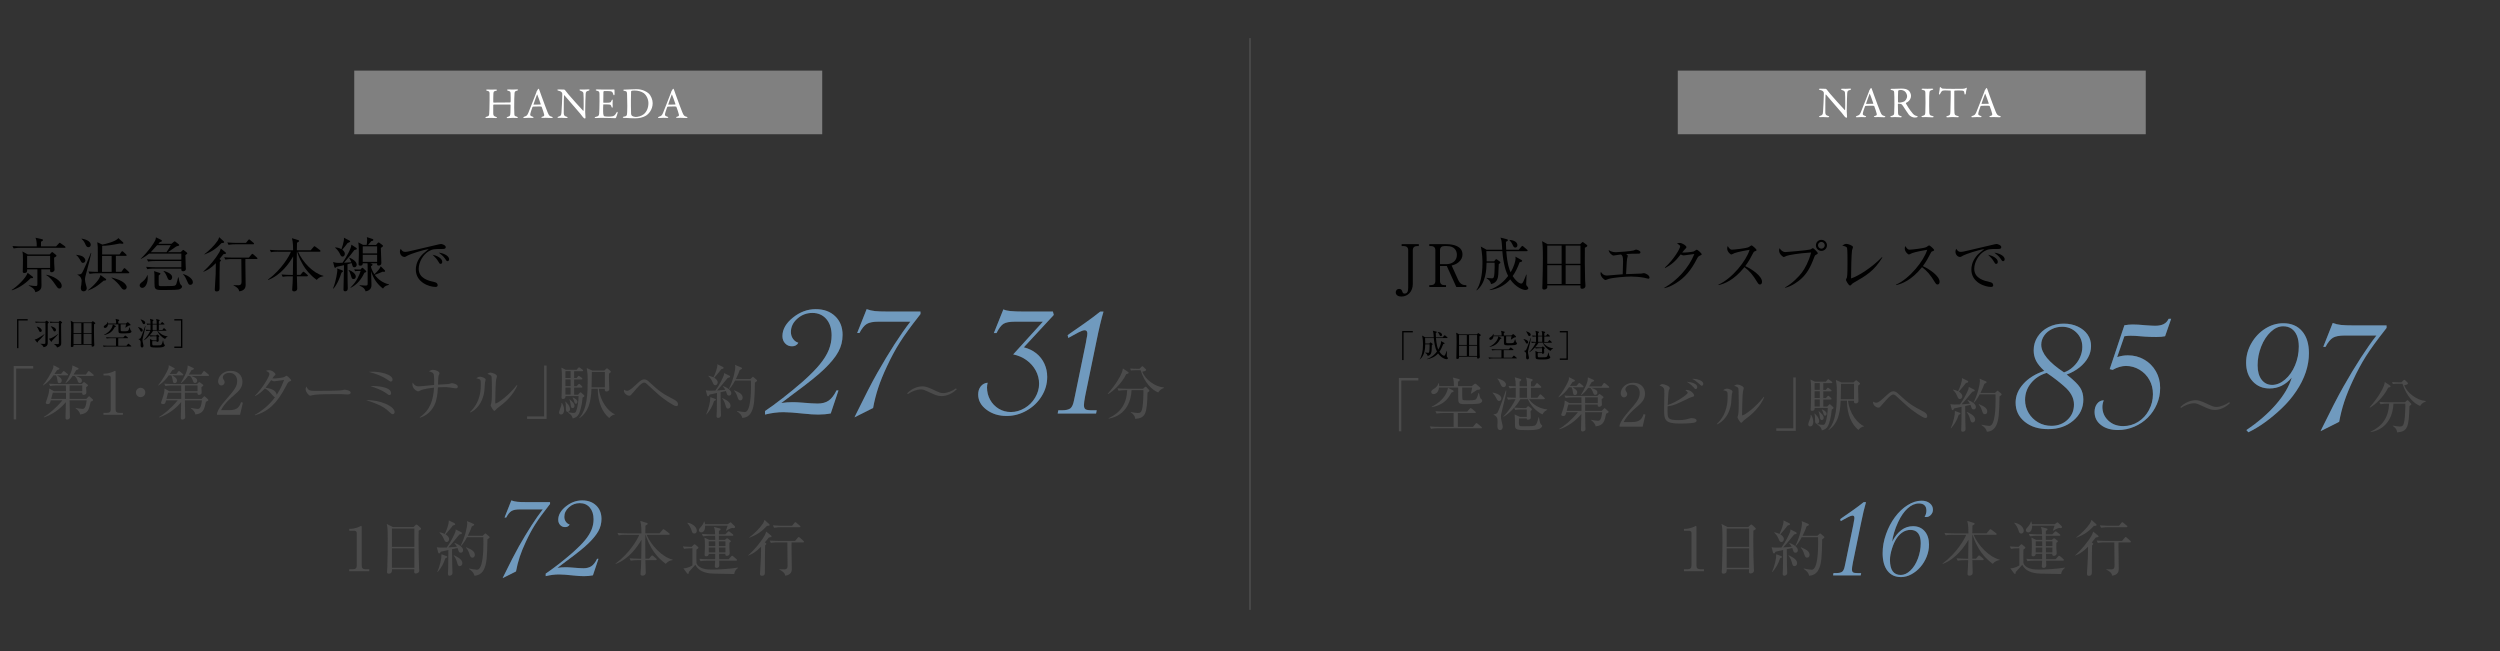 <?xml version="1.0" encoding="UTF-8"?>
<svg id="ol" xmlns="http://www.w3.org/2000/svg" viewBox="0 0 1190 310">
  <rect x="0" y="0" width="1190" height="310" fill="#333333" stroke="none"/>
  <defs>
    <style>
      .cls-1, .cls-2 {
        fill: none;
      }

      .cls-1, .cls-3, .cls-4, .cls-5, .cls-6, .cls-7 {
        stroke-width: 0px;
      }

      .cls-2 {
        stroke: #4b4b4b;
        stroke-miterlimit: 10;
        stroke-width: .8px;
      }

      .cls-4 {
        fill: #4b4b4b;
      }

      .cls-5 {
        fill: gray;
      }

      .cls-6 {
        fill: #709abe;
      }

      .cls-7 {
        fill: #fff;
      }
    </style>
  </defs>
  <rect class="cls-1" width="560" height="310"/>
  <rect class="cls-1" x="630" width="560" height="310"/>
  <line class="cls-2" x1="595" y1="290.29" x2="595" y2="18.16"/>
  <g>
    <rect class="cls-5" x="168.62" y="33.61" width="222.76" height="30.28"/>
    <g>
      <path class="cls-7" d="m235.06,48.83c1.23,0,4.08-.06,7.78-.06.13,0,.19-.12.23-.54.02-.27.02-3.01-.04-3.83-.06-.77-.21-.94-1.15-1.19-.29-.08-.52-.21-.52-.4,0-.15.21-.23.65-.23.27,0,1.61.04,2.13.04.71,0,1.67-.06,1.9-.06.33,0,.58.08.58.25,0,.1-.17.25-.61.36-.88.21-1.05.59-1.09,1.19-.1,1.07-.17,3.35-.17,6.9,0,.92.08,2.78.08,3.1.04.82.25.9,1.19,1.17.29.1.48.25.48.4,0,.17-.19.23-.59.23-.33,0-1.09-.06-1.74-.06-.46,0-2.03.13-2.45.13-.31,0-.52-.04-.52-.23s.23-.31.46-.38c1.13-.33,1.23-.56,1.3-2.05.04-.88.08-2.32.08-3.37,0-.38-.08-.44-.25-.44-3.24,0-7.36-.06-7.78-.02-.06,0-.23.19-.23.36-.04.54,0,3.22,0,3.83.02.98.25,1.36,1.13,1.63.46.13.61.21.63.42.02.17-.33.21-.61.21-.15,0-1.42-.08-2.18-.08-.48,0-1.36.08-2.07.08-.46,0-.63-.08-.63-.21,0-.21.25-.33.48-.4,1.07-.27,1.23-.48,1.32-1.3.06-.86.19-3.22.19-6.63,0-.38.04-2.3,0-3.22-.04-.71-.17-1-1.05-1.19-.44-.08-.59-.23-.59-.4,0-.15.27-.23.61-.23.59,0,1.36.04,1.9.04.88,0,1.51-.04,1.99-.04.44,0,.67.1.67.23,0,.21-.17.31-.61.4-.98.19-1.05.5-1.11,1.38-.06.69-.08,3.45-.06,3.81.02.4.08.42.23.42Z"/>
      <path class="cls-7" d="m256.72,42.8c.17.57.52,1.51.92,2.59,1.09,3.05,2.66,7.2,3.01,8.05.69,1.71,1.03,1.88,1.97,2.11.33.11.5.21.5.36s-.15.27-.67.27c-.69,0-1.71-.1-2.64-.1-.67,0-.96.04-1.49.04s-.65-.15-.65-.25.13-.27.5-.33c1-.21.92-.63.84-1.07-.17-.86-.69-2.24-1.17-3.58-.02-.08-.1-.21-.71-.21-1.15,0-2.99.02-3.43.08-.08,0-.19.1-.23.17-.54,1.36-1.09,3.14-1.09,3.66,0,.25.08.61,1.03.9.36.1.56.23.56.38,0,.21-.31.27-.58.27-.36,0-.88-.06-1.65-.06s-1.86.1-2.18.1c-.38,0-.48-.08-.48-.21s.15-.31.46-.42c1.05-.36,1.32-.42,1.92-1.78.48-1.07,2.87-7.38,3.79-9.64.08-.17.13-.33.13-.44,0-.06,0-.1.04-.17.19-.25.48-.79.63-1.03.15-.17.23-.25.33-.25.08,0,.17.08.33.54Zm.67,6.78c-.36-1.07-1.44-4.21-1.63-4.5-.06-.12-.1-.15-.17,0-.38,1-1.46,3.93-1.63,4.58-.02.08.02.15.1.15.84-.02,2.57,0,3.26-.06.02,0,.08-.1.06-.17Z"/>
      <path class="cls-7" d="m265.97,42.57c.46,0,1.49.06,2.55.06.12,0,.31.15.44.27.31.38.84,1,1.65,2.07.94,1.19,5.54,6.21,6.95,7.74.13.13.21-.08.21-.15.1-.67.04-2.93.04-5.94,0-.71-.04-1.44-.1-2.09-.02-.44-.17-.94-1.32-1.28-.42-.12-.56-.29-.56-.46,0-.15.29-.19.54-.19.54,0,1.13.02,1.8.02.75,0,1.42-.08,1.97-.08.36,0,.48.06.48.23,0,.12-.13.31-.5.42-.9.21-1.28.4-1.34,1.53-.04.75-.23,4.87-.23,8.47,0,.88.15,2.45.15,2.78,0,.21-.1.44-.29.44-.29,0-.75-.42-.94-.67-.36-.44-.73-.98-1.3-1.67-1.97-2.34-5.59-6.42-7.47-8.68-.08-.1-.23-.06-.23.04-.02.57-.08,1.15-.1,2.78,0,1.88-.06,5.1-.02,5.75.08.96.31,1.28,1.32,1.57.44.1.52.25.52.38,0,.21-.27.27-.67.27-.61,0-1.49-.1-2.24-.1-.46,0-1,.04-1.36.04-.29,0-.54-.02-.54-.23,0-.17.21-.29.42-.36.98-.33,1.38-.42,1.46-1.97.1-1.69.4-6.71.4-8.45,0-.75-.1-.94-.15-1-.59-.69-.82-.71-1.76-.96-.23-.06-.46-.17-.46-.33s.21-.25.69-.25Z"/>
      <path class="cls-7" d="m290.39,42.64c.69,0,1.61-.02,1.92-.06.06-.02.17.13.19.23,0,.96.04,1.57.04,1.99,0,.29-.13.54-.31.54s-.29-.29-.33-.5c-.27-1.11-.73-1.32-1.4-1.42-.54-.08-2.05-.12-2.97-.08-.04,0-.27.1-.31.58-.04.52-.1,4.46-.06,4.77.02.08.04.21.15.21h1.36c1.97,0,2.05-.08,2.43-1.05.13-.31.25-.44.38-.44.15,0,.19.29.17.46-.04.59-.06,1-.06,1.51,0,.56.04.86.06,1.28.02.38-.08.61-.23.61s-.29-.23-.36-.46c-.29-.96-.38-1.02-1.65-1.09-.67-.04-1.51-.04-2.07-.04-.08,0-.19.15-.19.19-.08.44-.06,2.38-.06,3.29,0,.61.08,1.4.21,1.74.08.25.25.42.4.46.36.06,1.07.15,1.9.15.25,0,1.53-.02,1.99-.15.67-.17,1.23-.57,1.74-1.55.23-.46.36-.59.48-.59.15,0,.21.33.17.56-.02.17-.61,2.05-.75,2.24-.06.08-.25.25-.36.25-.23,0-3.39-.17-6.8-.17-1.11,0-1.57.1-2.36.1-.4,0-.63-.04-.63-.27,0-.15.25-.25.59-.33,1.05-.25,1.44-.4,1.53-1.53.06-.88.17-3.35.17-5.94s.02-2.93-.02-3.54c-.04-.92-.25-1.17-1.17-1.38-.44-.1-.61-.19-.61-.36,0-.19.29-.29.59-.29.98,0,1.8.08,3.2.08h3.08Z"/>
      <path class="cls-7" d="m308.77,44.48c1.13,1.09,1.9,2.97,1.9,4.62,0,3.03-1.88,5.23-3.35,6.05-1.23.71-2.97,1.17-4.98,1.17-.86,0-2.72-.06-4.1-.17-.4-.02-.77-.02-1.11-.02-.48,0-.67-.15-.67-.31s.21-.27.46-.29c1.44-.17,1.55-.57,1.61-2.22.04-.98.06-1.63.06-2.87s-.04-3.66-.1-5.38c-.04-1.34-.06-1.63-1.34-1.82-.23-.04-.48-.19-.48-.33,0-.17.19-.27.5-.27h.59c1.05,0,3.41-.19,5.21-.19,2.93,0,4.96,1.25,5.79,2.03Zm-8.16-1.21c-.15.11-.19.15-.21.27-.04.25-.08,2.11-.08,3.97v3.03c0,1.46.02,2.7.08,3.62.06.65.4.94.46.98.4.29,1.25.54,1.72.54.96,0,2.74-.38,3.91-1.36,1.26-1.07,2.16-2.89,2.16-5.23,0-1.8-.9-3.77-2.24-4.77-1.05-.77-2.8-1.23-4.35-1.23-.75,0-1.25.06-1.44.17Z"/>
      <path class="cls-7" d="m320.85,42.8c.17.57.52,1.51.92,2.59,1.09,3.05,2.66,7.2,3.01,8.05.69,1.71,1.03,1.88,1.97,2.11.33.11.5.21.5.36s-.15.27-.67.27c-.69,0-1.71-.1-2.64-.1-.67,0-.96.04-1.49.04s-.65-.15-.65-.25.13-.27.5-.33c1-.21.92-.63.84-1.07-.17-.86-.69-2.24-1.17-3.58-.02-.08-.1-.21-.71-.21-1.15,0-2.99.02-3.43.08-.08,0-.19.1-.23.17-.54,1.36-1.09,3.14-1.09,3.66,0,.25.08.61,1.03.9.36.1.56.23.56.38,0,.21-.31.27-.58.27-.36,0-.88-.06-1.65-.06s-1.86.1-2.18.1c-.38,0-.48-.08-.48-.21s.15-.31.46-.42c1.05-.36,1.32-.42,1.92-1.78.48-1.07,2.87-7.38,3.79-9.64.08-.17.13-.33.13-.44,0-.06,0-.1.04-.17.19-.25.48-.79.63-1.03.15-.17.23-.25.33-.25.08,0,.17.08.33.54Zm.67,6.78c-.36-1.07-1.44-4.21-1.63-4.5-.06-.12-.1-.15-.17,0-.38,1-1.46,3.93-1.63,4.58-.02.08.02.15.1.15.84-.02,2.57,0,3.26-.06.02,0,.08-.1.06-.17Z"/>
    </g>
  </g>
  <g>
    <g>
      <path class="cls-4" d="m166.22,270.97h1.58c1.5,0,2.01-.58,2.01-1.75v-15.56c0-.89-.83-1.04-1.38-1.04h-2.19v-.89h.52c2.21,0,4.34-1.01,4.69-1.21.2-.12.29-.17.4-.17.26,0,.32.17.32.4v18.47c0,1.24.6,1.75,2.01,1.75h1.58v.92h-9.55v-.92Z"/>
      <path class="cls-4" d="m199.29,252.56c-.06,1.61-.06,2.56-.06,4.2,0,5.06.14,12.02.26,13.75,0,.17.06.92.06,1.09,0,1.06-1.12,1.38-1.64,1.38-.58,0-.75-.32-.75-.86,0-.03,0-.43.06-1.15h-10.64c.03.83.06,2.1-1.58,2.1-.6,0-.78-.35-.78-.78,0-.2.09-1.67.14-2.5.12-2.21.2-10.3.2-12.31,0-6.13-.14-6.82-.46-8.08l2.9,1.5h9.81l.89-.86c.23-.23.37-.35.58-.35.17,0,.35.14.55.32l1.24,1.12c.2.2.35.37.35.55,0,.34-.37.55-1.12.89Zm-2.04-.98h-10.7v8.72h10.7v-8.72Zm0,9.41h-10.7v9.29h10.7v-9.29Z"/>
      <path class="cls-4" d="m219.51,253.31c.23.11.37.29.37.52,0,.26-.32.43-1.21.6-.37.46-1.18,1.41-2.42,2.93-1.09,1.32-2.04,2.39-2.82,3.19.14,0,2.56-.12,4.08-.32-.11-.2-.46-.86-1.18-1.64l.14-.17c2.24.86,3.97,2.16,3.97,3.48,0,.55-.32,1.18-1.09,1.18-.69,0-.98-.35-1.24-1.32-.03-.09-.14-.49-.32-.92l-2.62.58c0,1.24.09,7.13.09,7.68.03.58.12,3.16.12,3.68,0,.75-.66,1.24-1.38,1.24-.6,0-.78-.37-.78-.86,0-.46.12-2.36.12-2.76.03-.92.06-3.74.09-8.6-1.81.4-3.25.72-3.62.81-.17.29-.46.83-.72.83-.29,0-.46-.34-.52-.52l-.63-2.45c.49.12,1.32.2,2.04.2.89,0,2.21-.03,2.67-.06,1.96-2.65,3.71-6.3,4.11-7.45.12-.29.17-.8.17-1.15l2.56,1.29Zm-11.36,18.93c1.24-2.79,2.07-6.44,2.01-8.4l2.36.86c.2.09.4.26.4.4,0,.2-.17.35-.92.63-.92,2.67-1.75,4.29-3.71,6.59l-.14-.09Zm1.09-18.9c.81.2,1.75.46,2.47.81.81-1.61,2.07-4.75,1.9-6.44l2.73,1.35c.23.12.34.29.34.43,0,.43-.43.52-1.09.63-1.35,1.73-1.55,1.98-3.51,4.23.83.52,1.7,1.29,1.7,2.27,0,.66-.43,1.38-1.18,1.38-.66,0-.83-.34-1.47-1.75-.66-1.5-1.32-2.13-1.93-2.73l.03-.17Zm6.79,10.96c1.18.52,4.06,1.81,4.06,3.77,0,.92-.66,1.41-1.27,1.41-.78,0-.92-.58-1.29-1.9-.4-1.5-.95-2.33-1.58-3.16l.09-.11Zm13.75-9.29l.86-.8c.14-.14.32-.32.4-.32.12,0,.32.17.4.26l1.38,1.18c.14.12.26.29.26.43,0,.2-.55.6-1.06.98-.17,7.97-.23,11.53-1.75,14.47-1.06,2.04-2.88,2.79-4.46,2.82-.23-1.35-1.12-2.24-2.62-3.25l.03-.17c1.32.26,3.08.58,3.83.58,2.91,0,3.05-9.49,3.05-12.45,0-.49-.03-2.53-.03-3.02h-7.77c-1.41,2.67-2.39,3.65-2.82,4.11l-.17-.12c2.13-4.23,3.11-9.09,3.11-10.58,0-.29-.09-.83-.14-1.09l3.11,1.32c.14.06.32.2.32.4,0,.29-.43.49-1.12.81-.32.92-.83,2.36-1.9,4.46h7.1Zm-7.85,5.49c2.73,1.12,4.08,2.04,4.08,3.59,0,.69-.34,1.35-1.15,1.35-.75,0-.98-.32-1.61-2.3-.23-.75-.78-1.73-1.44-2.47l.12-.17Z"/>
      <path class="cls-4" d="m245.61,272l-6.36,3.2.43-.91c3-6.14,5.45-10.89,7.35-14.27,4.18-7.35,7.96-13.2,11.33-17.55h-10.85c-1.82,0-3.16.25-4.02.76-.86.5-1.71,1.55-2.55,3.13h-.78l3.24-8.17c.92.35,1.88.57,2.88.67.99.1,2.4.15,4.21.15h11.33v.87l-.56.73c-2.77,3.52-4.92,6.49-6.46,8.91-1.54,2.42-3.03,5.19-4.47,8.3-1.21,2.57-2.19,4.97-2.94,7.22-.75,2.25-1.34,4.57-1.77,6.96Z"/>
      <path class="cls-4" d="m284.87,265.99l-2.64,7.87c-1.33.26-2.74.39-4.24.39s-3.06-.1-4.84-.3c-3.23-.35-5.59-.52-7.09-.52-1.99,0-4.09.27-6.31.82v-1.21c1.87-1.27,3.91-2.75,6.1-4.45,2.19-1.7,4.5-3.6,6.92-5.71,2.42-2.16,4.33-4.09,5.73-5.79,1.4-1.7,2.42-3.35,3.07-4.95s.97-3.25.97-4.95c0-2.33-.6-4.2-1.79-5.6-1.2-1.4-2.79-2.1-4.78-2.1s-3.67.65-5.14,1.95c-1.47,1.3-2.21,2.82-2.21,4.58,0,.87.24,1.64.71,2.31.48.68,1.09,1.13,1.84,1.36-.46.81-1.18,1.21-2.16,1.21s-1.74-.33-2.36-.99-.93-1.5-.93-2.51c0-2.28,1.2-4.38,3.59-6.31,2.39-1.93,4.99-2.9,7.78-2.9s4.99.81,6.68,2.42c1.69,1.62,2.53,3.75,2.53,6.4,0,2.05-.48,3.96-1.45,5.75-.97,1.79-2.59,3.78-4.86,5.97-2.05,1.99-5.5,4.77-10.38,8.34-2.22,1.67-3.65,2.75-4.28,3.24,1.21-.2,2.46-.3,3.76-.3,1.04,0,2.03.04,2.98.13l3.5.26c.98.06,1.7.09,2.16.09,1.58,0,2.87-.35,3.85-1.04.98-.69,1.86-1.84,2.64-3.46h.65Z"/>
      <path class="cls-4" d="m297.89,254.57c-.72,0-2.1,0-3.39.26l-.58-1.15c1.96.17,4,.2,4.43.2h6.99c0-.95,0-4.14-.58-5.93l3.11.95c.26.09.4.17.4.37,0,.26-.14.46-1.04.92,0,.2-.03,2.44-.06,3.68h6.79l1.35-1.61c.2-.26.34-.37.49-.37s.32.12.58.32l2.1,1.58c.2.14.29.32.29.46,0,.2-.14.32-.43.32h-10.56c2.24,5.18,7.45,10.61,12.4,11.82v.2c-1.18.23-1.96.37-3.31,1.78-3.39-2.53-5.38-5.12-6.64-7.25-2.1-3.54-2.88-6.41-2.9-6.56h-.14c-.03,1.81-.06,3.05-.06,3.37,0,1.27.06,6.85.06,8h1.73l1.01-1.21c.2-.23.35-.34.49-.34s.32.12.52.29l1.38,1.18c.2.17.29.32.29.46,0,.17-.17.32-.43.32h-4.98c.03.92.17,5.09.17,5.95,0,1.32-1.24,1.44-1.52,1.44-.95,0-.95-.6-.95-.89,0-.86.17-2.21.2-3.08.09-1.67.12-2.67.12-3.42h-1.58c-.72,0-2.1,0-3.39.26l-.58-1.15c1.78.14,3.57.2,4.43.2h1.12c.03-1.29.14-8.28.14-9.06-1.84,3.25-5.95,9.17-12.28,11.56l-.09-.17c6.82-5.03,10.58-11.82,11.28-13.69h-6.36Z"/>
      <path class="cls-4" d="m349.49,273.24c-10.15-.17-11.28-.17-13-.55-3.77-.81-4.95-2.85-5.52-3.85-.75.81-2.67,2.91-3.08,3.42-.03.6-.09.92-.37.92-.23,0-.4-.17-.55-.37l-1.67-2.27c2.24-.09,3.83-1.12,4.29-1.41v-8.14h-.58c-.37,0-1.98,0-3.39.26l-.58-1.15c2.3.2,3.88.2,4.17.2l.92-.92c.23-.23.34-.32.49-.32s.26.12.52.32l1.06.89c.14.14.26.26.26.43,0,.23-.55.66-.95.92-.03.63-.06,5.95,0,6.24.29,1.64,2.39,2.73,4.31,3.05.89.14,1.64.2,3.48.2,2.65,0,8.54-.32,11.99-.95l.03.12c-1.21,1.04-1.58,1.47-1.84,2.96Zm-18.96-19.27c-.89,0-1.12-.72-1.24-1.18-.4-1.41-1.12-2.7-2.1-3.8l.06-.2c3.08.6,4.43,2.5,4.43,3.88,0,.83-.6,1.29-1.15,1.29Zm18.75-2.59c-.12,0-.37-.03-.72-.09-.8.12-2.13.86-2.88,1.32l-.14-.06c.2-.55.66-1.93.8-2.33h-10.7c.06,2.56-1.09,3.19-1.78,3.19-.43,0-1.18-.29-1.18-.98,0-.63.26-.89,1.27-2.01.26-.29.89-1.15,1.18-2.21h.14c.17.49.26.81.32,1.32h10.84l.8-.63c.26-.2.37-.26.49-.26.14,0,.26.12.46.29l1.52,1.5c.14.12.17.26.17.43,0,.26-.2.52-.6.52Zm1.09,15.5h-8.05c.03.29.06,1.75.06,2.1,0,1.35-1.06,1.35-1.29,1.35-.09,0-.83,0-.83-.86,0-.23.14-2.19.17-2.59h-3.6c-.63,0-2.07,0-3.39.26l-.55-1.15c.72.06,2.47.2,4.4.2h3.13c.03-1.18.03-1.32.03-2.56h-3.08c.03.86-.66,1.18-1.12,1.18-.58,0-.86-.2-.86-.72,0-.14,0-.32.03-.4.09-1.18.12-3.34.12-4.37,0-1.75-.03-1.9-.23-3.42l2.27,1.09h2.88c0-.49-.03-1.52-.06-1.96h-2.36c-.8,0-2.13.03-3.39.26l-.58-1.15c2.36.2,4.08.2,4.43.2h1.87c-.03-2.01-.17-2.5-.49-3.54l2.73.75c.23.06.4.17.4.37,0,.26-.26.49-.81.83v1.58h3.08l1.09-1.09c.2-.2.34-.35.49-.35s.32.12.52.29l1.41,1.09c.17.14.29.29.29.43,0,.23-.17.32-.43.32h-6.47v1.96h2.88l.6-.52c.2-.17.29-.26.43-.26.12,0,.26.09.46.23l1.12.86c.14.11.23.23.23.34,0,.2-.29.43-.72.75v2.47c0,.12.17,2.39.17,2.5,0,.81-.72,1.24-1.35,1.24-.81,0-.75-.58-.72-.98h-3.02c.03.89.03.98.03,1.32,0,.12.03,1.12.03,1.24h4.52l1.18-1.29c.23-.23.34-.34.49-.34s.29.09.52.29l1.5,1.29c.17.17.29.32.29.46,0,.17-.17.29-.43.29Zm-9.92-9.2h-3.08v2.24h3.11c0-.35-.03-1.9-.03-2.24Zm.03,2.93h-3.11v2.33h3.11v-2.33Zm4.83-2.93h-3.13c0,.75,0,1.5.03,2.24h3.11v-2.24Zm0,2.93h-3.11l.06,2.33h3.05v-2.33Z"/>
      <path class="cls-4" d="m365.97,255.84c-.63.83-1.15,1.47-1.9,2.33l.37.29c.2.14.34.32.34.46,0,.12-.09.23-.58.66-.11,2.79-.11,7.71-.11,12.86,0,.63,0,1.64-1.44,1.64-.89,0-.89-.6-.89-1.01,0-.32.43-7.13.43-7.56.03-.75.06-4.46.09-5.29-2.42,2.53-4.34,3.54-6.13,4.26v-.14c2.88-2.56,6.01-6.27,7.85-9.49.26-.46.32-.6.72-1.81l2.33,1.9c.14.12.23.29.23.43,0,.23-.26.34-1.32.49Zm-.89-5.49c-2.62,2.73-4.6,4.14-8.34,5.61l-.06-.17c2.01-1.47,4.89-4.2,6.5-6.62.37-.58.58-1.21.72-1.73l2.24,2.04c.14.12.2.26.2.43,0,.29-.35.4-1.27.43Zm17.17,7.82h-5.46c-.03.46-.03.95-.03,1.73.03,1.58.14,9.35.14,11.1,0,2.73-2.79,2.99-3.19,2.99-.06-.58-.14-1.52-2.79-2.9v-.12c.69.03,1.81.06,2.53.06q1.44,0,1.44-1.64c0-1.81-.09-10.67-.11-11.22h-4.46c-.2,0-2.04,0-3.37.26l-.58-1.12c.72.06,2.45.17,4.43.17h7.65l1.27-1.5c.17-.2.32-.37.46-.37.17,0,.4.2.55.32l1.67,1.5c.14.12.29.26.29.46,0,.29-.29.29-.43.29Zm-1.7-7.22h-8.69c-.75,0-2.13.03-3.39.26l-.58-1.15c1.99.17,4.06.2,4.43.2h4.72l1.06-1.32c.17-.2.35-.4.49-.4.17,0,.37.2.52.32l1.61,1.35c.14.14.29.26.29.43,0,.29-.26.32-.46.32Z"/>
    </g>
    <g>
      <path class="cls-6" d="m245.61,272l-6.36,3.2.43-.91c3-6.14,5.45-10.89,7.35-14.27,4.18-7.35,7.96-13.2,11.33-17.55h-10.85c-1.82,0-3.16.25-4.02.76-.86.5-1.71,1.55-2.55,3.13h-.78l3.24-8.17c.92.35,1.88.57,2.88.67.99.1,2.4.15,4.21.15h11.33v.87l-.56.73c-2.77,3.52-4.92,6.49-6.46,8.91-1.54,2.42-3.03,5.19-4.47,8.3-1.21,2.57-2.19,4.97-2.94,7.22-.75,2.25-1.34,4.57-1.77,6.96Z"/>
      <path class="cls-6" d="m284.87,265.99l-2.64,7.87c-1.33.26-2.74.39-4.24.39s-3.06-.1-4.84-.3c-3.23-.35-5.59-.52-7.09-.52-1.99,0-4.09.27-6.31.82v-1.21c1.87-1.27,3.91-2.75,6.1-4.45,2.19-1.7,4.5-3.6,6.92-5.71,2.42-2.16,4.33-4.09,5.73-5.79,1.4-1.7,2.42-3.35,3.07-4.95s.97-3.25.97-4.95c0-2.33-.6-4.2-1.79-5.6-1.2-1.4-2.79-2.1-4.78-2.1s-3.67.65-5.14,1.95c-1.47,1.3-2.21,2.82-2.21,4.58,0,.87.24,1.64.71,2.31.48.68,1.09,1.13,1.84,1.36-.46.81-1.18,1.21-2.16,1.21s-1.74-.33-2.36-.99-.93-1.5-.93-2.51c0-2.28,1.2-4.38,3.59-6.31,2.39-1.93,4.99-2.9,7.78-2.9s4.99.81,6.68,2.42c1.69,1.62,2.53,3.75,2.53,6.4,0,2.05-.48,3.96-1.45,5.75-.97,1.79-2.59,3.78-4.86,5.97-2.05,1.99-5.5,4.77-10.38,8.34-2.22,1.67-3.65,2.75-4.28,3.24,1.21-.2,2.46-.3,3.76-.3,1.04,0,2.03.04,2.98.13l3.5.26c.98.06,1.7.09,2.16.09,1.58,0,2.87-.35,3.85-1.04.98-.69,1.86-1.84,2.64-3.46h.65Z"/>
    </g>
  </g>
  <rect class="cls-5" x="798.62" y="33.61" width="222.76" height="30.28"/>
  <g>
    <path class="cls-7" d="m866.47,42.21c.46,0,1.49.06,2.55.06.12,0,.31.15.44.27.31.38.84,1,1.65,2.07.94,1.19,5.54,6.21,6.95,7.74.12.13.21-.08.21-.15.1-.67.04-2.93.04-5.94,0-.71-.04-1.44-.1-2.09-.02-.44-.17-.94-1.32-1.28-.42-.12-.56-.29-.56-.46,0-.15.29-.19.54-.19.54,0,1.13.02,1.8.02.75,0,1.42-.08,1.97-.08.36,0,.48.06.48.23,0,.12-.13.31-.5.42-.9.21-1.28.4-1.34,1.53-.04.75-.23,4.87-.23,8.47,0,.88.15,2.45.15,2.78,0,.21-.1.44-.29.44-.29,0-.75-.42-.94-.67-.36-.44-.73-.98-1.3-1.67-1.97-2.34-5.59-6.42-7.47-8.68-.08-.1-.23-.06-.23.04-.02.57-.08,1.15-.1,2.78,0,1.88-.06,5.1-.02,5.75.08.96.31,1.28,1.32,1.57.44.1.52.25.52.38,0,.21-.27.27-.67.27-.61,0-1.49-.1-2.24-.1-.46,0-1,.04-1.36.04-.29,0-.54-.02-.54-.23,0-.17.21-.29.42-.36.98-.33,1.38-.42,1.46-1.97.1-1.69.4-6.71.4-8.45,0-.75-.1-.94-.15-1-.59-.69-.82-.71-1.76-.96-.23-.06-.46-.17-.46-.33s.21-.25.69-.25Z"/>
    <path class="cls-7" d="m891.02,42.44c.17.57.52,1.51.92,2.59,1.09,3.05,2.66,7.2,3.01,8.05.69,1.71,1.03,1.88,1.97,2.11.33.11.5.21.5.36s-.15.27-.67.27c-.69,0-1.71-.1-2.64-.1-.67,0-.96.04-1.49.04s-.65-.15-.65-.25.13-.27.5-.33c1-.21.92-.63.84-1.07-.17-.86-.69-2.24-1.17-3.58-.02-.08-.1-.21-.71-.21-1.15,0-2.99.02-3.43.08-.08,0-.19.1-.23.17-.54,1.36-1.09,3.14-1.09,3.66,0,.25.08.61,1.03.9.36.1.56.23.56.38,0,.21-.31.27-.58.27-.36,0-.88-.06-1.65-.06s-1.86.1-2.18.1c-.38,0-.48-.08-.48-.21s.15-.31.46-.42c1.05-.36,1.32-.42,1.92-1.78.48-1.07,2.87-7.38,3.79-9.64.08-.17.13-.33.13-.44,0-.06,0-.1.04-.17.19-.25.48-.79.63-1.03.15-.17.23-.25.33-.25.08,0,.17.08.33.54Zm.67,6.78c-.36-1.07-1.44-4.21-1.63-4.5-.06-.12-.1-.15-.17,0-.38,1-1.46,3.93-1.63,4.58-.02.08.02.15.1.15.84-.02,2.57,0,3.26-.06.02,0,.08-.1.06-.17Z"/>
    <path class="cls-7" d="m907.94,48.59c-.1.06-.5.25-.65.36-.06.04-.12.23-.08.31.21.5,1.97,3.33,3.24,4.75.56.67,1.13,1.05,2.05,1.23.17.04.33.21.33.29,0,.13-.17.21-.29.27-.25.1-.71.15-1.15.15-.98,0-2.18-.59-2.78-1.36-.73-1-1.8-2.62-2.64-3.93-.29-.44-.71-.96-.84-1.05-.08-.08-.86-.27-1.49-.27-.15,0-.25.19-.25.25-.02.36.02,3.01.08,4.23.04.88.27,1.17,1.26,1.4.36.1.5.25.5.36,0,.21-.4.27-.5.27-.88,0-1.28-.13-2.7-.13-.38,0-1.46.08-1.69.08-.27,0-.54-.08-.54-.29,0-.17.19-.21.46-.31.92-.29,1.3-.42,1.36-1.21.04-.65.12-2.87.12-4.12,0-3.22-.04-5.12-.12-5.94-.08-.77-.27-.82-1.21-1.05-.31-.08-.5-.19-.5-.36,0-.15.1-.25.57-.25h1.17c.77,0,2.26-.1,3.39-.1,1.44,0,2.57.19,3.41.88.69.57,1.19,1.61,1.19,2.62,0,1.13-.67,2.3-1.69,2.93Zm-1.11-4.98c-.5-.48-1.4-.79-2.07-.79-.1,0-.77.04-1,.15-.1.04-.25.36-.25.44-.06.73-.13,4.77-.06,5.12.04.17.21.31.33.31,1.21,0,2.32-.36,2.62-.54.56-.36,1.38-1.28,1.38-2.59,0-.5-.33-1.49-.94-2.09Z"/>
    <path class="cls-7" d="m916.49,44.32c-.06-.96-.06-1.28-1.23-1.49-.46-.08-.59-.23-.59-.38,0-.17.23-.25.52-.25.54,0,1.59.06,2.28.06,1.02,0,1.51-.06,2.24-.06.33,0,.52.08.52.25s-.21.29-.54.36c-1.21.25-1.19.77-1.28,1.34-.11.69-.13,2.05-.13,6.15,0,1.15.02,2.45.06,3.12.06,1.13.17,1.53,1.53,1.8.38.06.54.21.54.36,0,.17-.31.27-.56.27-1.07,0-2.55-.13-3.12-.13-.63,0-.82.04-1.59.04-.4,0-.54-.15-.54-.29s.21-.27.63-.36c1.05-.23,1.13-.54,1.21-1.53.06-.73.1-2.91.1-4.69,0-1.3-.02-3.89-.06-4.58Z"/>
    <path class="cls-7" d="m934.37,42.25c.75-.04,1.13-.17,1.42-.38.15-.08.21-.13.29-.13.1,0,.19.19.08.48-.21.65-.33,1.3-.46,2.38-.02.19-.19.4-.36.4-.15,0-.23-.15-.29-.67-.12-1.09-.4-1.19-1.69-1.25-.36-.02-2.68-.02-2.93.04-.1.02-.19.23-.19.27v5.12c0,2.43,0,4.41.08,5.19.1.94.21,1.19,1.51,1.48.27.06.57.23.57.38,0,.23-.38.25-.59.25-.17,0-1.46-.1-2.38-.1-1.05,0-2.11.15-2.38.15-.42,0-.63-.13-.63-.25,0-.15.21-.31.4-.36,1.46-.33,1.51-.69,1.57-2.26.04-1.23.15-5.5.15-7.11v-2.49c0-.17-.1-.27-.17-.27-.42-.06-2.26-.1-2.59-.1-.79,0-1.23.12-1.55.48-.08.06-.33.4-.69,1.09-.19.44-.31.42-.4.42-.13,0-.21-.27-.21-.48,0-.4.4-1.53.4-2.76,0-.15.19-.33.31-.33.1,0,.1.15.33.33.06.06.4.38.71.4.54.06,2.22.12,4.9.12,1.09,0,3.93-.02,4.79-.04Z"/>
    <path class="cls-7" d="m945.98,42.44c.17.57.52,1.51.92,2.59,1.09,3.05,2.66,7.2,3.01,8.05.69,1.71,1.03,1.88,1.97,2.11.33.11.5.21.5.36s-.15.27-.67.27c-.69,0-1.71-.1-2.64-.1-.67,0-.96.04-1.49.04s-.65-.15-.65-.25.13-.27.5-.33c1-.21.92-.63.84-1.07-.17-.86-.69-2.24-1.17-3.58-.02-.08-.1-.21-.71-.21-1.15,0-2.99.02-3.43.08-.08,0-.19.1-.23.17-.54,1.36-1.09,3.14-1.09,3.66,0,.25.08.61,1.03.9.36.1.56.23.56.38,0,.21-.31.27-.58.27-.36,0-.88-.06-1.65-.06s-1.86.1-2.18.1c-.38,0-.48-.08-.48-.21s.15-.31.46-.42c1.05-.36,1.32-.42,1.92-1.78.48-1.07,2.87-7.38,3.79-9.64.08-.17.13-.33.13-.44,0-.06,0-.1.04-.17.19-.25.48-.79.63-1.03.15-.17.23-.25.33-.25.08,0,.17.08.33.54Zm.67,6.78c-.36-1.07-1.44-4.21-1.63-4.5-.06-.12-.1-.15-.17,0-.38,1-1.46,3.93-1.63,4.58-.02.08.02.15.1.15.84-.02,2.57,0,3.26-.06.02,0,.08-.1.06-.17Z"/>
  </g>
  <g>
    <g>
      <path class="cls-4" d="m801.56,270.97h1.58c1.5,0,2.01-.58,2.01-1.75v-15.56c0-.89-.83-1.04-1.38-1.04h-2.19v-.89h.52c2.21,0,4.34-1.01,4.69-1.21.2-.12.29-.17.4-.17.26,0,.32.17.32.4v18.47c0,1.24.6,1.75,2.01,1.75h1.58v.92h-9.55v-.92Z"/>
      <path class="cls-4" d="m834.62,252.56c-.06,1.61-.06,2.56-.06,4.2,0,5.06.14,12.02.26,13.75,0,.17.06.92.06,1.09,0,1.06-1.12,1.38-1.64,1.38-.57,0-.75-.32-.75-.86,0-.03,0-.43.06-1.15h-10.64c.03.83.06,2.1-1.58,2.1-.6,0-.78-.35-.78-.78,0-.2.09-1.67.14-2.5.12-2.21.2-10.3.2-12.31,0-6.13-.14-6.82-.46-8.08l2.91,1.5h9.81l.89-.86c.23-.23.37-.35.58-.35.17,0,.34.14.55.32l1.24,1.12c.2.2.34.37.34.55,0,.34-.37.55-1.12.89Zm-2.04-.98h-10.7v8.72h10.7v-8.72Zm0,9.41h-10.7v9.29h10.7v-9.29Z"/>
      <path class="cls-4" d="m854.85,253.31c.23.11.37.29.37.52,0,.26-.32.43-1.21.6-.37.46-1.18,1.41-2.42,2.93-1.09,1.32-2.04,2.39-2.82,3.19.14,0,2.56-.12,4.08-.32-.12-.2-.46-.86-1.18-1.64l.14-.17c2.24.86,3.97,2.16,3.97,3.48,0,.55-.32,1.18-1.09,1.18-.69,0-.98-.35-1.24-1.32-.03-.09-.14-.49-.32-.92l-2.62.58c0,1.24.09,7.13.09,7.68.03.58.12,3.16.12,3.68,0,.75-.66,1.24-1.38,1.24-.6,0-.78-.37-.78-.86,0-.46.12-2.36.12-2.76.03-.92.06-3.74.09-8.6-1.81.4-3.25.72-3.62.81-.17.29-.46.83-.72.83-.29,0-.46-.34-.52-.52l-.63-2.45c.49.12,1.32.2,2.04.2.89,0,2.21-.03,2.67-.06,1.96-2.65,3.71-6.3,4.11-7.45.12-.29.17-.8.17-1.15l2.56,1.29Zm-11.36,18.93c1.24-2.79,2.07-6.44,2.01-8.4l2.36.86c.2.09.4.26.4.4,0,.2-.17.35-.92.63-.92,2.67-1.75,4.29-3.71,6.59l-.14-.09Zm1.09-18.9c.81.2,1.75.46,2.47.81.81-1.61,2.07-4.75,1.9-6.44l2.73,1.35c.23.12.35.29.35.43,0,.43-.43.52-1.09.63-1.35,1.73-1.55,1.98-3.51,4.23.83.52,1.7,1.29,1.7,2.27,0,.66-.43,1.38-1.18,1.38-.66,0-.83-.34-1.47-1.75-.66-1.5-1.32-2.13-1.93-2.73l.03-.17Zm6.79,10.96c1.18.52,4.06,1.81,4.06,3.77,0,.92-.66,1.41-1.27,1.41-.78,0-.92-.58-1.29-1.9-.4-1.5-.95-2.33-1.58-3.16l.09-.11Zm13.75-9.29l.86-.8c.14-.14.32-.32.4-.32.12,0,.32.17.4.26l1.38,1.18c.14.12.26.29.26.43,0,.2-.55.6-1.06.98-.17,7.97-.23,11.53-1.75,14.47-1.06,2.04-2.88,2.79-4.46,2.82-.23-1.35-1.12-2.24-2.62-3.25l.03-.17c1.32.26,3.08.58,3.82.58,2.91,0,3.05-9.49,3.05-12.45,0-.49-.03-2.53-.03-3.02h-7.77c-1.41,2.67-2.39,3.65-2.82,4.11l-.17-.12c2.13-4.23,3.11-9.09,3.11-10.58,0-.29-.09-.83-.14-1.09l3.11,1.32c.14.06.32.2.32.4,0,.29-.43.49-1.12.81-.32.92-.83,2.36-1.9,4.46h7.1Zm-7.85,5.49c2.73,1.12,4.08,2.04,4.08,3.59,0,.69-.34,1.35-1.15,1.35-.75,0-.98-.32-1.61-2.3-.23-.75-.78-1.73-1.44-2.47l.12-.17Z"/>
      <path class="cls-4" d="m885.67,273.9h-13.14l.22-1.12h1.21c1.41,0,2.39-.22,2.94-.67.55-.45.95-1.33,1.21-2.66l.35-1.6,3.72-18.07.26-1.51c.17-.75.26-1.33.26-1.73,0-.75-.3-1.12-.91-1.12-.46,0-1.14.23-2.03.69l-3.59,1.95-.22-.95.82-.61,4.84-3.37c2.13-1.5,3.96-2.87,5.49-4.11h1.12c-.72,2.36-1.54,5.82-2.46,10.38l-3.8,18.46c-.29,1.5-.43,2.55-.43,3.16,0,.72.18,1.2.54,1.43.36.23,1.12.35,2.27.35h1.56l-.22,1.12Z"/>
      <path class="cls-4" d="m900.66,257.86c2.54-4.93,5.85-7.39,9.94-7.39,2.31,0,4.15.79,5.54,2.38,1.38,1.59,2.07,3.72,2.07,6.4,0,1.96-.38,3.87-1.12,5.73-.75,1.86-1.74,3.5-2.98,4.93-1.24,1.43-2.67,2.58-4.3,3.46-1.63.88-3.28,1.32-4.95,1.32-2.74,0-4.88-1-6.42-3-1.54-2-2.31-4.81-2.31-8.41,0-2.94.53-5.93,1.6-8.97,1.07-3.04,2.48-5.75,4.24-8.13s3.76-4.28,6.01-5.71c2.25-1.43,4.48-2.14,6.7-2.14,1.58,0,2.88.4,3.89,1.21,1.01.81,1.51,1.84,1.51,3.11,0,.89-.32,1.69-.95,2.4-.63.71-1.41,1.06-2.33,1.06-.26,0-.49-.01-.69-.04.58-1.01.86-2,.86-2.98,0-1.15-.3-2.02-.91-2.59-.61-.58-1.49-.87-2.64-.87-1.84,0-3.62.77-5.34,2.31s-3.24,3.73-4.56,6.55c-.78,1.64-1.42,3.31-1.92,5.01-.5,1.7-.81,3.16-.93,4.37Zm-1.04,8.69c0,4.75,1.71,7.13,5.14,7.13,1.58,0,3.12-.71,4.6-2.12,1.48-1.41,2.67-3.31,3.57-5.71.89-2.39,1.34-4.83,1.34-7.31,0-2.05-.41-3.61-1.23-4.69s-2.03-1.62-3.61-1.62c-2.54,0-4.71,1.28-6.53,3.85-.89,1.3-1.66,2.98-2.31,5.04-.65,2.06-.97,3.87-.97,5.43Z"/>
      <path class="cls-4" d="m929.52,254.57c-.72,0-2.1,0-3.39.26l-.57-1.15c1.96.17,4,.2,4.43.2h6.99c0-.95,0-4.14-.57-5.93l3.11.95c.26.09.4.17.4.37,0,.26-.14.46-1.04.92,0,.2-.03,2.44-.06,3.68h6.79l1.35-1.61c.2-.26.34-.37.49-.37s.32.12.57.32l2.1,1.58c.2.14.29.32.29.46,0,.2-.14.32-.43.32h-10.56c2.24,5.18,7.45,10.61,12.4,11.82v.2c-1.18.23-1.96.37-3.31,1.78-3.39-2.53-5.38-5.12-6.64-7.25-2.1-3.54-2.88-6.41-2.91-6.56h-.14c-.03,1.81-.06,3.05-.06,3.37,0,1.27.06,6.85.06,8h1.73l1.01-1.21c.2-.23.34-.34.49-.34s.32.12.52.29l1.38,1.18c.2.17.29.32.29.46,0,.17-.17.32-.43.32h-4.98c.03.92.17,5.09.17,5.95,0,1.32-1.24,1.44-1.52,1.44-.95,0-.95-.6-.95-.89,0-.86.17-2.21.2-3.08.09-1.67.12-2.67.12-3.42h-1.58c-.72,0-2.1,0-3.39.26l-.58-1.15c1.78.14,3.57.2,4.43.2h1.12c.03-1.29.14-8.28.14-9.06-1.84,3.25-5.95,9.17-12.28,11.56l-.09-.17c6.82-5.03,10.58-11.82,11.28-13.69h-6.36Z"/>
      <path class="cls-4" d="m981.12,273.24c-10.15-.17-11.28-.17-13-.55-3.77-.81-4.95-2.85-5.52-3.85-.75.81-2.67,2.91-3.08,3.42-.03.6-.09.92-.37.92-.23,0-.4-.17-.55-.37l-1.67-2.27c2.24-.09,3.83-1.12,4.29-1.41v-8.14h-.58c-.37,0-1.98,0-3.39.26l-.58-1.15c2.3.2,3.88.2,4.17.2l.92-.92c.23-.23.34-.32.49-.32s.26.12.52.32l1.06.89c.14.14.26.26.26.43,0,.23-.55.66-.95.92-.03.63-.06,5.95,0,6.24.29,1.64,2.39,2.73,4.31,3.05.89.14,1.64.2,3.48.2,2.65,0,8.54-.32,11.99-.95l.03.12c-1.21,1.04-1.58,1.47-1.84,2.96Zm-18.96-19.27c-.89,0-1.12-.72-1.24-1.18-.4-1.41-1.12-2.7-2.1-3.8l.06-.2c3.08.6,4.43,2.5,4.43,3.88,0,.83-.6,1.29-1.15,1.29Zm18.75-2.59c-.12,0-.37-.03-.72-.09-.8.12-2.13.86-2.88,1.32l-.14-.06c.2-.55.66-1.93.8-2.33h-10.7c.06,2.56-1.09,3.19-1.78,3.19-.43,0-1.18-.29-1.18-.98,0-.63.26-.89,1.27-2.01.26-.29.89-1.15,1.18-2.21h.14c.17.49.26.81.32,1.32h10.84l.8-.63c.26-.2.37-.26.49-.26.14,0,.26.12.46.29l1.52,1.5c.14.12.17.26.17.43,0,.26-.2.52-.6.52Zm1.09,15.5h-8.05c.03.29.06,1.75.06,2.1,0,1.35-1.06,1.35-1.29,1.35-.09,0-.83,0-.83-.86,0-.23.14-2.19.17-2.59h-3.6c-.63,0-2.07,0-3.39.26l-.55-1.15c.72.06,2.47.2,4.4.2h3.13c.03-1.18.03-1.32.03-2.56h-3.08c.03.86-.66,1.18-1.12,1.18-.58,0-.86-.2-.86-.72,0-.14,0-.32.03-.4.09-1.18.12-3.34.12-4.37,0-1.75-.03-1.9-.23-3.42l2.27,1.09h2.88c0-.49-.03-1.52-.06-1.96h-2.36c-.8,0-2.13.03-3.39.26l-.58-1.15c2.36.2,4.08.2,4.43.2h1.87c-.03-2.01-.17-2.5-.49-3.54l2.73.75c.23.06.4.17.4.37,0,.26-.26.49-.81.83v1.58h3.08l1.09-1.09c.2-.2.34-.35.49-.35s.32.12.52.29l1.41,1.09c.17.14.29.29.29.43,0,.23-.17.32-.43.32h-6.47v1.96h2.88l.6-.52c.2-.17.29-.26.43-.26.12,0,.26.09.46.23l1.12.86c.14.11.23.23.23.34,0,.2-.29.43-.72.75v2.47c0,.12.17,2.39.17,2.5,0,.81-.72,1.24-1.35,1.24-.81,0-.75-.58-.72-.98h-3.02c.03.89.03.98.03,1.32,0,.12.03,1.12.03,1.24h4.52l1.18-1.29c.23-.23.34-.34.49-.34s.29.09.52.29l1.5,1.29c.17.17.29.32.29.46,0,.17-.17.29-.43.29Zm-9.92-9.2h-3.08v2.24h3.11c0-.35-.03-1.9-.03-2.24Zm.03,2.93h-3.11v2.33h3.11v-2.33Zm4.83-2.93h-3.13c0,.75,0,1.5.03,2.24h3.11v-2.24Zm0,2.93h-3.11l.06,2.33h3.05v-2.33Z"/>
      <path class="cls-4" d="m997.6,255.84c-.63.83-1.15,1.47-1.9,2.33l.37.29c.2.14.34.32.34.46,0,.12-.09.23-.58.66-.11,2.79-.11,7.71-.11,12.86,0,.63,0,1.64-1.44,1.64-.89,0-.89-.6-.89-1.01,0-.32.43-7.13.43-7.56.03-.75.06-4.46.09-5.29-2.42,2.53-4.34,3.54-6.13,4.26v-.14c2.88-2.56,6.01-6.27,7.85-9.49.26-.46.32-.6.72-1.81l2.33,1.9c.14.12.23.29.23.43,0,.23-.26.34-1.32.49Zm-.89-5.49c-2.62,2.73-4.6,4.14-8.34,5.61l-.06-.17c2.01-1.47,4.89-4.2,6.5-6.62.37-.58.58-1.21.72-1.73l2.24,2.04c.14.12.2.26.2.43,0,.29-.35.4-1.27.43Zm17.17,7.82h-5.46c-.03.46-.03.95-.03,1.73.03,1.58.14,9.35.14,11.1,0,2.73-2.79,2.99-3.19,2.99-.06-.58-.14-1.52-2.79-2.9v-.12c.69.03,1.81.06,2.53.06q1.44,0,1.44-1.64c0-1.81-.09-10.67-.11-11.22h-4.46c-.2,0-2.04,0-3.37.26l-.58-1.12c.72.06,2.45.17,4.43.17h7.65l1.27-1.5c.17-.2.32-.37.46-.37.17,0,.4.2.55.32l1.67,1.5c.14.12.29.26.29.46,0,.29-.29.29-.43.29Zm-1.7-7.22h-8.69c-.75,0-2.13.03-3.39.26l-.58-1.15c1.99.17,4.06.2,4.43.2h4.72l1.06-1.32c.17-.2.35-.4.49-.4.17,0,.37.2.52.32l1.61,1.35c.14.14.29.26.29.43,0,.29-.26.32-.46.32Z"/>
    </g>
    <g>
      <path class="cls-6" d="m885.67,273.9h-13.14l.22-1.12h1.21c1.41,0,2.39-.22,2.94-.67.55-.45.95-1.33,1.21-2.66l.35-1.6,3.72-18.07.26-1.51c.17-.75.26-1.33.26-1.73,0-.75-.3-1.12-.91-1.12-.46,0-1.14.23-2.03.69l-3.59,1.95-.22-.95.82-.61,4.84-3.37c2.13-1.5,3.96-2.87,5.49-4.11h1.12c-.72,2.36-1.54,5.82-2.46,10.38l-3.8,18.46c-.29,1.5-.43,2.55-.43,3.16,0,.72.18,1.2.54,1.43.36.23,1.12.35,2.27.35h1.56l-.22,1.12Z"/>
      <path class="cls-6" d="m900.66,257.86c2.54-4.93,5.85-7.39,9.94-7.39,2.31,0,4.15.79,5.54,2.38,1.38,1.59,2.07,3.72,2.07,6.4,0,1.96-.38,3.87-1.12,5.73-.75,1.86-1.74,3.5-2.98,4.93-1.24,1.43-2.67,2.58-4.3,3.46-1.63.88-3.28,1.32-4.95,1.32-2.74,0-4.88-1-6.42-3-1.54-2-2.31-4.81-2.31-8.41,0-2.94.53-5.93,1.6-8.97,1.07-3.04,2.48-5.75,4.24-8.13s3.76-4.28,6.01-5.71c2.25-1.43,4.48-2.14,6.7-2.14,1.58,0,2.88.4,3.89,1.21,1.01.81,1.51,1.84,1.51,3.11,0,.89-.32,1.69-.95,2.4-.63.71-1.41,1.06-2.33,1.06-.26,0-.49-.01-.69-.04.58-1.01.86-2,.86-2.98,0-1.15-.3-2.02-.91-2.59-.61-.58-1.49-.87-2.64-.87-1.84,0-3.62.77-5.34,2.31s-3.24,3.73-4.56,6.55c-.78,1.64-1.42,3.31-1.92,5.01-.5,1.7-.81,3.16-.93,4.37Zm-1.04,8.69c0,4.75,1.71,7.13,5.14,7.13,1.58,0,3.12-.71,4.6-2.12,1.48-1.41,2.67-3.31,3.57-5.71.89-2.39,1.34-4.83,1.34-7.31,0-2.05-.41-3.61-1.23-4.69s-2.03-1.62-3.61-1.62c-2.54,0-4.71,1.28-6.53,3.85-.89,1.3-1.66,2.98-2.31,5.04-.65,2.06-.97,3.87-.97,5.43Z"/>
    </g>
  </g>
  <g>
    <g>
      <g>
        <g>
          <path class="cls-4" d="m7.7,175.42v24.21h-1.17v-25.41h9.27v1.2H7.7Z"/>
          <path class="cls-4" d="m31.95,178.66h-4.86c1.54.98,2.29,1.45,2.29,2.49,0,.59-.36,1.23-1.06,1.23-.78,0-.84-.42-1.03-1.65s-.5-1.84-.61-2.07h-1.23c-1.28,1.81-2.51,3.29-4.92,4.83l-.11-.14c1.73-2.01,4.16-6.09,4.86-8.01.08-.22.2-.7.17-1.51l2.57,1.34c.2.11.25.22.25.36,0,.28-.42.42-1.12.64-.36.53-1.09,1.59-1.23,1.82h3.13l.84-1.03c.14-.17.31-.36.42-.36.14,0,.31.14.53.31l1.26,1.03c.14.11.28.28.28.42,0,.25-.25.31-.42.31Zm11.2,12.57c-.78,3.66-1.17,5.61-5.05,6.06-.06-1.06-1-2.15-2.12-2.96l.03-.17c1.12.22,2.37.47,3.16.47.87,0,1.65-.25,2.09-4.08h-8.13c.03.98.08,5.75.11,6.84,0,.14.06.95.06,1.15,0,.81-.73,1.17-1.37,1.17-.36,0-.75-.11-.75-.84,0-1.37.14-6,.17-7.46-2.76,3.32-6.34,5.86-10.44,7.29l-.06-.22c1.87-1,5.98-4.3,8.85-7.93h-5.53c-.34,1.28-.47,1.79-1.42,1.79-.64,0-.98-.22-.98-.67,0-.08.31-.95.5-1.45,1.03-2.9,1.09-3.69,1.17-5.28l2.26,1.29h5.7c0-.25-.03-2.32-.03-2.76h-4.22c-.22,0-1.98,0-3.29.28l-.56-1.12c1.37.11,2.93.17,4.3.17h11.31l.75-.73c.08-.08.2-.17.31-.17.14,0,.28.08.39.17l1.31,1.01c.08.08.22.17.22.33,0,.25-.31.47-.89.87,0,.42.11,2.35.11,2.62,0,.95-1.12,1.06-1.31,1.06-.73,0-.7-.61-.67-1.06h-6v2.99h7.93l.98-1c.11-.11.25-.28.36-.28s.31.17.42.28l1.29,1.17c.11.08.2.22.2.33,0,.36-.45.5-1.15.84Zm-11.76-4.33h-6.25c-.28.87-.31,1.09-.78,2.99h7.04v-2.99Zm12.82-7.96h-8.13c2.09.81,2.9,1.14,2.9,2.32,0,.75-.59,1.03-1,1.03-.7,0-.81-.42-1.26-1.65-.17-.5-.64-1.23-1.09-1.7h-1.06c-.89,1.26-1.95,2.51-3.27,3.46l-.14-.11c1.76-2.96,3.38-5.92,3.29-8.35l2.71,1.23c.17.08.25.2.25.33,0,.28-.39.47-1.2.73-.28.53-.53,1-1.2,2.04h5.89l.92-1.31c.11-.17.25-.34.42-.34.2,0,.39.17.53.28l1.56,1.31c.14.11.28.25.28.42,0,.25-.22.31-.42.31Zm-5.05,4.52h-6.03v2.76h6.03v-2.76Z"/>
          <path class="cls-4" d="m49.23,196.54h1.54c1.45,0,1.96-.56,1.96-1.7v-15.11c0-.87-.81-1-1.34-1h-2.12v-.87h.5c2.15,0,4.22-.98,4.55-1.17.2-.11.28-.17.39-.17.25,0,.31.17.31.39v17.93c0,1.2.59,1.7,1.95,1.7h1.54v.89h-9.27v-.89Z"/>
          <path class="cls-4" d="m66.93,189.05c-1.23,0-2.23-1.01-2.23-2.23s1-2.23,2.23-2.23,2.23.95,2.23,2.23-1.03,2.23-2.23,2.23Z"/>
          <path class="cls-4" d="m86.82,178.66h-4.86c1.54.98,2.29,1.45,2.29,2.49,0,.59-.36,1.23-1.06,1.23-.78,0-.84-.42-1.03-1.65-.2-1.23-.5-1.84-.61-2.07h-1.23c-1.28,1.81-2.51,3.29-4.91,4.83l-.11-.14c1.73-2.01,4.16-6.09,4.86-8.01.08-.22.2-.7.17-1.51l2.57,1.34c.2.11.25.22.25.36,0,.28-.42.42-1.12.64-.36.53-1.09,1.59-1.23,1.82h3.13l.84-1.03c.14-.17.31-.36.42-.36.14,0,.31.14.53.31l1.26,1.03c.14.11.28.28.28.42,0,.25-.25.31-.42.31Zm11.2,12.57c-.78,3.66-1.17,5.61-5.05,6.06-.06-1.06-1-2.15-2.12-2.96l.03-.17c1.12.22,2.37.47,3.16.47.87,0,1.65-.25,2.09-4.08h-8.12c.03.98.08,5.75.11,6.84,0,.14.06.95.06,1.15,0,.81-.73,1.17-1.37,1.17-.36,0-.75-.11-.75-.84,0-1.37.14-6,.17-7.46-2.76,3.32-6.34,5.86-10.44,7.29l-.06-.22c1.87-1,5.98-4.3,8.85-7.93h-5.53c-.33,1.28-.47,1.79-1.42,1.79-.64,0-.98-.22-.98-.67,0-.08.31-.95.5-1.45,1.03-2.9,1.09-3.69,1.17-5.28l2.26,1.29h5.7c0-.25-.03-2.32-.03-2.76h-4.22c-.22,0-1.98,0-3.29.28l-.56-1.12c1.37.11,2.93.17,4.3.17h11.31l.75-.73c.08-.08.2-.17.31-.17.14,0,.28.08.39.17l1.31,1.01c.08.08.22.17.22.33,0,.25-.31.47-.89.87,0,.42.11,2.35.11,2.62,0,.95-1.12,1.06-1.31,1.06-.73,0-.7-.61-.67-1.06h-6v2.99h7.93l.98-1c.11-.11.25-.28.36-.28s.31.17.42.28l1.28,1.17c.11.08.2.22.2.33,0,.36-.45.5-1.14.84Zm-11.76-4.33h-6.25c-.28.87-.31,1.09-.78,2.99h7.04v-2.99Zm12.82-7.96h-8.12c2.09.81,2.9,1.14,2.9,2.32,0,.75-.59,1.03-1,1.03-.7,0-.81-.42-1.26-1.65-.17-.5-.64-1.23-1.09-1.7h-1.06c-.89,1.26-1.96,2.51-3.27,3.46l-.14-.11c1.76-2.96,3.38-5.92,3.29-8.35l2.71,1.23c.17.08.25.2.25.33,0,.28-.39.47-1.2.73-.28.53-.53,1-1.2,2.04h5.89l.92-1.31c.11-.17.25-.34.42-.34.2,0,.39.17.53.28l1.56,1.31c.14.11.28.25.28.42,0,.25-.22.31-.42.31Zm-5.05,4.52h-6.03v2.76h6.03v-2.76Z"/>
          <path class="cls-4" d="m114.26,197.43h-10.97v-.75c.56-1.76,1.87-3.71,4.1-6.25,4.11-4.75,5.5-6.34,5.5-9.13,0-2.09-1.34-3.83-3.71-3.83-1.95,0-3.13,1.17-3.13,2.18,0,.08,0,.45.28.87.36.56.59.87.59,1.4,0,.84-.67,1.56-1.51,1.56-.98,0-1.59-.92-1.59-1.96,0-2.04,1.98-5,6-5,3.46,0,5.58,2.18,5.58,5.19,0,2.82-1.62,4.36-4.13,6.51-.95.78-4.64,3.94-6.03,7.01h3.85c3.91,0,4.83-1.51,5.67-3.83l.84.31-1.34,5.72Z"/>
          <path class="cls-4" d="m137.83,181.57c-.56.22-.75.39-1.68,2.21-4.3,8.35-8.63,12.17-14.77,13.91l-.08-.2c3.74-2.15,7.09-4.94,9.61-8.41-.28-.03-.59-.28-1.09-.84-1.93-2.21-2.21-2.51-3.71-3.35-1.51,1.65-3.04,2.85-4.66,3.63l-.08-.17c3.52-3.41,6.87-9.16,6.87-10.25,0-.92-1.09-1.34-1.65-1.56.36-.17.75-.33,1.4-.33,1.59,0,3.1,1.37,3.1,1.95,0,.31-.06.36-.7.92-.22.22-.56.75-.75,1.03.2,0,.47.03,1,.03,1.37,0,4.19-.45,4.58-.64.2-.11.98-.67,1.17-.67.33,0,2.18,1.79,2.18,2.18,0,.28-.11.31-.73.56Zm-7.32-.08c-.22,0-.53,0-1.45-.53-1.45,2.15-2.54,3.43-2.68,3.6,1.56.2,5.14.89,5.3,3.41.73-1.09,2.07-3.13,3.55-7.12-.75.08-4.08.64-4.72.64Z"/>
          <path class="cls-4" d="m165.2,187.77c-.25,0-.92-.06-.98-.06-1.01-.08-1.28-.11-3.16-.11-8.52,0-11.03.17-12.29.5-.08.03-.98.25-1.06.25-.73,0-2.23-1.79-2.23-3.07,0-.17.03-.7.34-1.34.95,2.12,1.81,2.12,4.72,2.12,1.93,0,11-.03,12.29-.33.17-.03.98-.25,1.15-.25s2.96.31,2.96,1.4c0,.87-1.4.89-1.73.89Z"/>
          <path class="cls-4" d="m186.96,197.15c-.42,0-.67-.14-1.65-1.06-1.31-1.26-2.65-2.51-7.04-4.24-1.59-.61-2.71-.98-3.94-1.37,6.7-.22,13.51,2.96,13.51,5.67,0,.5-.33,1.01-.89,1.01Zm-.87-15.53c-.34,0-.48-.08-1.59-.84-2.93-2.01-5.72-2.9-8.94-3.77.59-.06,1.17-.08,1.95-.08,3.13,0,9.35,1.14,9.35,3.8,0,.39-.28.89-.78.89Zm-.7,6.42c-.39,0-.5-.11-1.59-.89-1.9-1.4-4.86-2.51-7.48-3.35.53-.06.7-.06,1.34-.06.39,0,8.49.08,8.49,3.43,0,.03,0,.87-.75.87Z"/>
          <path class="cls-4" d="m216.85,184.86c-.22,0-2.46-.36-2.79-.42-1.03-.17-1.79-.17-2.57-.17-1.48,0-2.37.06-3.04.11-.03.48-.14,3.71-.92,6.53-.67,2.51-3.02,6.62-7.65,7.9l-.06-.22c4.89-3.29,6.42-8.13,6.79-14.07-1.68.17-5.47.7-6.59,1.37-.56.33-.61.39-.95.39-.64,0-2.76-1.2-2.76-3.29,0-.33.03-.59.08-.87.95,1.45,1.9,1.79,2.85,1.79.45,0,.59,0,1.93-.14.87-.08,4.69-.45,5.47-.53.03-1.17.08-4.1-.2-5.08-.2-.73-.89-1.03-2.21-1.4.75-.64,1.59-.73,1.87-.73,1.14,0,3.1.75,3.1,1.68,0,.22-.39,1.03-.47,1.2-.06.14-.2,1.98-.2,2.9,0,.73-.03.95-.03,1.28.5-.03,4.83-.25,4.89-.28.31-.06,1.54-.42,1.73-.42.11,0,2.79.36,2.79,1.59,0,.87-.7.87-1.06.87Z"/>
          <path class="cls-4" d="m230.86,182.07c-.06.64-.28,3.52-.33,4.1-.73,6-4.33,9.19-6.7,10.17l-.14-.17c5.17-4.86,5.17-10.89,5.17-13.24s-.03-2.32-2.15-2.88c.45-.31,1.06-.73,1.84-.73.73,0,2.62.61,2.62,1.4,0,.22-.28,1.14-.31,1.34Zm6.79,11.53c-.95.67-1.03.78-1.76,1.56-.14.14-.39.42-.56.42-.53,0-1.79-2.29-1.79-2.65,0-.2.33-1.03.36-1.23.25-1.17.25-4.8.25-5.56,0-1.03-.03-6.2-.17-6.87-.11-.5-.67-.87-2.01-1.31.36-.22.92-.59,1.56-.59.84,0,3.02.84,3.02,1.68,0,.25-.33,1.37-.39,1.59-.28,1.42-.42,9.24-.42,10.95,0,.11,0,.47.2.47.67,0,5.72-3.21,10.11-8.8l.22.17c-1.9,4.58-5.92,8.24-8.63,10.16Z"/>
          <path class="cls-4" d="m250.9,199.41v-1.2h8.1v-24.21h1.17v25.41h-9.27Z"/>
          <path class="cls-4" d="m267.03,197.29c-.59,0-.92-.42-.92-1.03,0-.53.95-2.74,1.06-3.21.11-.48.08-.87.06-1.2l.25-.03c.48.78,1.03,1.84,1.03,3.32,0,.75-.22,2.15-1.48,2.15Zm10.3-8.13c-.39,4.36-1.26,6.7-1.7,7.71-.64,1.4-1.65,1.95-3.02,2.32-.36-1.73-1.7-2.49-2.29-2.76l.06-.2c1.56.31,2.62.31,2.71.31.56,0,.78-.06,1.09-.73.81-1.81,1.23-5.44,1.23-7.29h-6.23c.03.45-.03,1.37-1.2,1.37-.56,0-.7-.28-.7-.75,0-.17.06-.84.06-.98.11-1.76.14-6.62.14-8.54,0-.98,0-2.99-.28-4.64l2.09,1.03h5.19l.67-.81c.2-.22.34-.36.48-.36.17,0,.31.14.56.31l1.09.81c.2.14.31.33.31.45,0,.2-.25.28-.45.28h-3.85v3.24h1.2l.53-.67c.22-.28.31-.39.45-.39s.31.14.56.31l.89.67c.14.11.31.25.31.45,0,.25-.25.31-.45.31h-3.49v3.21h1.23l.67-.78c.2-.22.31-.33.45-.33.17,0,.28.08.5.28l.84.78c.17.14.25.33.25.45,0,.17-.17.28-.42.28h-3.52v3.38h1.87l.73-.81c.17-.2.31-.33.45-.33s.31.11.56.36l1.09,1.01c.11.11.2.22.2.36,0,.33-.64.64-.84.73Zm-7.06,6.92c-.92,0-.92-1.17-.92-1.76,0-1.73,0-2.32-.31-3.07l.17-.08c.2.22,1.2,1.23,1.34,1.48.67,1.03.78,1.76.78,2.15,0,.81-.61,1.28-1.06,1.28Zm1.34-19.41h-2.46v3.24h2.46v-3.24Zm0,3.91h-2.46v3.21h2.46v-3.21Zm0,3.88h-2.46v3.38h2.46v-3.38Zm.98,9.8c-.73,0-.81-.47-1.03-2.07-.08-.61-.22-1.34-.53-2.04l.11-.08c1.48,1.28,2.32,2.04,2.32,3.13,0,.47-.28,1.06-.87,1.06Zm1.56-2.07c-.56,0-.67-.45-.98-1.56-.22-.73-.45-1.03-.64-1.28l.17-.17c1.31.61,2.15,1.2,2.15,2.12,0,.45-.25.89-.7.89Zm18.49,5.14c-1.34.08-2.32,1.26-2.65,1.65-3.13-2.54-5.45-7.34-5.45-13.93h-2.99c-.28,6.87-1.65,11.08-5.72,14.02l-.14-.11c3.91-4.24,4.05-12.03,4.05-17.84,0-3.46-.2-4.38-.47-5.92l2.65,1.17h5.75l.81-.78c.17-.17.31-.25.45-.25s.25.06.47.25l1.12.95c.17.14.25.28.25.45,0,.2-.53.59-.87.81-.03.47-.06,1.01-.06,1.76,0,.89.17,4.8.17,5.67s-.87,1.12-1.31,1.12c-.89,0-.84-.61-.81-1.28h-2.85c.64,6.09,4.66,10.92,7.62,12.12l-.03.17Zm-4.72-20.3h-6.2c-.03,1.06-.14,6.2-.14,7.34h6.34v-7.34Z"/>
          <path class="cls-4" d="m321.86,193.32c-1.14,0-6.45-3.69-8.46-5.53-.81-.73-5-4.52-5.81-5.28-.14-.11-.53-.39-1.06-.39-1.14,0-3.49,2.76-4.66,4.16-1.59,1.87-1.79,2.09-2.32,2.09-1.01,0-2.57-1.09-2.57-2.4,0-.11.03-.25.06-.45.28.17.81.5,1.51.5.87,0,2.07-1.01,2.99-1.84.47-.42,2.49-2.26,2.9-2.6.81-.64,1.42-1,2.18-1,.98,0,1.65.53,2.43,1.28,5.3,4.92,6.73,5.67,11.76,8.32.5.25,1.93,1,1.93,2.29,0,.81-.61.84-.87.84Z"/>
        </g>
        <g>
          <g>
            <path class="cls-4" d="m347.19,178.81c.22.11.36.28.36.5,0,.25-.31.42-1.17.59-.36.45-1.15,1.37-2.35,2.85-1.06,1.28-1.98,2.32-2.74,3.1.14,0,2.49-.11,3.96-.31-.11-.2-.45-.84-1.14-1.59l.14-.17c2.18.84,3.85,2.09,3.85,3.38,0,.53-.31,1.14-1.06,1.14-.67,0-.95-.33-1.2-1.28-.03-.08-.14-.47-.31-.89l-2.54.56c0,1.2.08,6.92.08,7.46.03.56.11,3.07.11,3.57,0,.73-.64,1.2-1.34,1.2-.59,0-.75-.36-.75-.84,0-.45.11-2.29.11-2.68.03-.89.06-3.63.08-8.35-1.76.39-3.16.7-3.52.78-.17.28-.45.81-.7.81-.28,0-.45-.33-.5-.5l-.61-2.37c.47.11,1.29.2,1.98.2.87,0,2.15-.03,2.6-.06,1.9-2.57,3.6-6.12,3.99-7.23.11-.28.17-.78.17-1.12l2.49,1.26Zm-11.03,18.37c1.2-2.71,2.01-6.25,1.96-8.15l2.29.84c.2.08.39.25.39.39,0,.2-.17.33-.89.61-.89,2.6-1.7,4.16-3.6,6.39l-.14-.08Zm1.06-18.35c.78.2,1.7.45,2.4.78.78-1.56,2.01-4.61,1.84-6.25l2.65,1.31c.22.11.33.28.33.42,0,.42-.42.5-1.06.61-1.31,1.68-1.51,1.93-3.41,4.11.81.5,1.65,1.26,1.65,2.21,0,.64-.42,1.34-1.14,1.34-.64,0-.81-.33-1.42-1.7-.64-1.45-1.28-2.07-1.87-2.65l.03-.17Zm6.59,10.64c1.14.5,3.94,1.76,3.94,3.66,0,.89-.64,1.37-1.23,1.37-.75,0-.89-.56-1.26-1.84-.39-1.45-.92-2.26-1.54-3.07l.08-.11Zm13.35-9.02l.84-.78c.14-.14.31-.31.39-.31.11,0,.31.17.39.25l1.34,1.15c.14.11.25.28.25.42,0,.2-.53.59-1.03.95-.17,7.73-.22,11.2-1.7,14.05-1.03,1.98-2.79,2.71-4.33,2.74-.22-1.31-1.09-2.18-2.54-3.16l.03-.17c1.28.25,2.99.56,3.71.56,2.82,0,2.96-9.21,2.96-12.09,0-.47-.03-2.46-.03-2.93h-7.54c-1.37,2.6-2.32,3.55-2.74,3.99l-.17-.11c2.07-4.1,3.02-8.82,3.02-10.28,0-.28-.08-.81-.14-1.06l3.02,1.28c.14.06.31.2.31.39,0,.28-.42.47-1.09.78-.31.89-.81,2.29-1.84,4.33h6.9Zm-7.62,5.33c2.65,1.09,3.96,1.98,3.96,3.49,0,.67-.33,1.31-1.12,1.31-.73,0-.95-.31-1.56-2.23-.22-.73-.75-1.67-1.4-2.4l.11-.17Z"/>
            <path class="cls-4" d="m399.11,185.84l-3.67,10.95c-1.84.36-3.81.54-5.9.54s-4.25-.14-6.74-.42c-4.49-.48-7.78-.72-9.87-.72-2.77,0-5.69.38-8.78,1.14v-1.68c2.61-1.76,5.44-3.83,8.48-6.2,3.05-2.37,6.26-5.01,9.63-7.94,3.37-3.01,6.03-5.7,7.97-8.06,1.94-2.37,3.37-4.66,4.27-6.89s1.35-4.52,1.35-6.89c0-3.25-.83-5.84-2.5-7.79-1.67-1.94-3.88-2.92-6.65-2.92s-5.11.9-7.16,2.71c-2.05,1.8-3.07,3.93-3.07,6.38,0,1.2.33,2.28.99,3.22.66.94,1.51,1.57,2.56,1.89-.64,1.12-1.65,1.68-3.01,1.68s-2.42-.46-3.28-1.38c-.86-.92-1.29-2.08-1.29-3.49,0-3.17,1.66-6.1,4.99-8.78,3.33-2.69,6.94-4.03,10.83-4.03s6.95,1.12,9.29,3.37c2.35,2.25,3.52,5.21,3.52,8.9,0,2.85-.67,5.51-2.01,8-1.34,2.49-3.6,5.25-6.77,8.3-2.85,2.77-7.66,6.64-14.44,11.61-3.09,2.33-5.07,3.83-5.96,4.51,1.68-.28,3.43-.42,5.23-.42,1.44,0,2.83.06,4.15.18l4.87.36c1.36.08,2.37.12,3.01.12,2.21,0,3.99-.48,5.35-1.44,1.36-.96,2.59-2.57,3.67-4.81h.9Z"/>
            <path class="cls-4" d="m415.58,194.2l-8.84,4.45.6-1.26c4.17-8.54,7.58-15.16,10.23-19.85,5.81-10.23,11.07-18.37,15.76-24.43h-15.1c-2.53,0-4.39.35-5.59,1.05-1.2.7-2.39,2.16-3.55,4.36h-1.08l4.51-11.37c1.28.48,2.62.79,4,.93,1.38.14,3.34.21,5.87.21h15.76v1.2l-.78,1.02c-3.85,4.89-6.85,9.02-8.99,12.39-2.15,3.37-4.22,7.22-6.23,11.55-1.68,3.57-3.05,6.92-4.09,10.05-1.04,3.13-1.86,6.36-2.47,9.69Z"/>
            <path class="cls-4" d="m448.19,188.55c-1.73,0-3.18-.64-4.58-1.28-4.05-1.84-4.13-1.9-5.36-1.9-1.76,0-4.36.92-6.09,2.23l-.36-.42c3.27-3.27,6.84-3.27,7.26-3.27,1.12,0,2.23.2,5.03,1.51,3.1,1.45,3.6,1.7,4.89,1.7,1.73,0,4.33-.95,6.09-2.26l.36.42c-3.27,3.27-6.81,3.27-7.23,3.27Z"/>
            <path class="cls-4" d="m501.6,149.92l-14.26,15.4c2.33.6,4.31,1.56,5.96,2.89,1.64,1.32,2.92,2.96,3.82,4.9.9,1.95,1.35,4.04,1.35,6.29,0,3.29-.88,6.36-2.65,9.21-1.77,2.85-4.14,5.12-7.13,6.83-2.99,1.7-6.17,2.56-9.54,2.56-3.73,0-6.92-.99-9.57-2.98-2.65-1.99-3.97-4.4-3.97-7.25,0-1.52.41-2.81,1.23-3.85.82-1.04,1.92-1.62,3.28-1.75-.2.8-.3,1.56-.3,2.29,0,2.13.5,4.08,1.5,5.87,1,1.79,2.37,3.2,4.09,4.24,1.72,1.04,3.65,1.56,5.78,1.56,2.25,0,4.42-.62,6.53-1.86s3.78-2.92,5.02-5.02,1.87-4.28,1.87-6.53-.53-4.35-1.59-6.32c-1.06-1.96-2.53-3.62-4.39-4.96s-3.98-2.26-6.35-2.74l14.14-15.58h-13.3c-2.57,0-4.39.34-5.47,1.02-1.08.68-2.19,2.15-3.31,4.39h-1.26l4.51-11.25c1.04.44,2.17.7,3.37.78,1.64.16,3.77.24,6.38.24h13.84l.42,1.62Z"/>
            <path class="cls-4" d="m521.74,196.85h-18.29l.3-1.56h1.68c1.97,0,3.33-.31,4.09-.93.76-.62,1.32-1.85,1.68-3.7l.48-2.23,5.17-25.15.36-2.11c.24-1.04.36-1.84.36-2.41,0-1.04-.42-1.56-1.26-1.56-.64,0-1.58.32-2.83.96l-4.99,2.71-.3-1.32,1.14-.84,6.74-4.69c2.97-2.08,5.51-3.99,7.64-5.71h1.56c-1,3.29-2.15,8.1-3.43,14.44l-5.29,25.69c-.4,2.09-.6,3.55-.6,4.39,0,1,.25,1.67.75,1.99.5.32,1.55.48,3.16.48h2.17l-.3,1.56Z"/>
          </g>
          <g>
            <path class="cls-6" d="m399.11,185.84l-3.67,10.95c-1.84.36-3.81.54-5.9.54s-4.25-.14-6.74-.42c-4.49-.48-7.78-.72-9.87-.72-2.77,0-5.69.38-8.78,1.14v-1.68c2.61-1.76,5.44-3.83,8.48-6.2,3.05-2.37,6.26-5.01,9.63-7.94,3.37-3.01,6.03-5.7,7.97-8.06,1.94-2.37,3.37-4.66,4.27-6.89s1.35-4.52,1.35-6.89c0-3.25-.83-5.84-2.5-7.79-1.67-1.94-3.88-2.92-6.65-2.92s-5.11.9-7.16,2.71c-2.05,1.8-3.07,3.93-3.07,6.38,0,1.2.33,2.28.99,3.22.66.94,1.51,1.57,2.56,1.89-.64,1.12-1.65,1.68-3.01,1.68s-2.42-.46-3.28-1.38c-.86-.92-1.29-2.08-1.29-3.49,0-3.17,1.66-6.1,4.99-8.78,3.33-2.69,6.94-4.03,10.83-4.03s6.95,1.12,9.29,3.37c2.35,2.25,3.52,5.21,3.52,8.9,0,2.85-.67,5.51-2.01,8-1.34,2.49-3.6,5.25-6.77,8.3-2.85,2.77-7.66,6.64-14.44,11.61-3.09,2.33-5.07,3.83-5.96,4.51,1.68-.28,3.43-.42,5.23-.42,1.44,0,2.83.06,4.15.18l4.87.36c1.36.08,2.37.12,3.01.12,2.21,0,3.99-.48,5.35-1.44,1.36-.96,2.59-2.57,3.67-4.81h.9Z"/>
            <path class="cls-6" d="m415.58,194.2l-8.84,4.45.6-1.26c4.17-8.54,7.58-15.16,10.23-19.85,5.81-10.23,11.07-18.37,15.76-24.43h-15.1c-2.53,0-4.39.35-5.59,1.05-1.2.7-2.39,2.16-3.55,4.36h-1.08l4.51-11.37c1.28.48,2.62.79,4,.93,1.38.14,3.34.21,5.87.21h15.76v1.2l-.78,1.02c-3.85,4.89-6.85,9.02-8.99,12.39-2.15,3.37-4.22,7.22-6.23,11.55-1.68,3.57-3.05,6.92-4.09,10.05-1.04,3.13-1.86,6.36-2.47,9.69Z"/>
            <path class="cls-6" d="m501.6,149.92l-14.26,15.4c2.33.6,4.31,1.56,5.96,2.89,1.64,1.32,2.92,2.96,3.82,4.9.9,1.95,1.35,4.04,1.35,6.29,0,3.29-.88,6.36-2.65,9.21-1.77,2.85-4.14,5.12-7.13,6.83-2.99,1.7-6.17,2.56-9.54,2.56-3.73,0-6.92-.99-9.57-2.98-2.65-1.99-3.97-4.4-3.97-7.25,0-1.52.41-2.81,1.23-3.85.82-1.04,1.92-1.62,3.28-1.75-.2.8-.3,1.56-.3,2.29,0,2.13.5,4.08,1.5,5.87,1,1.79,2.37,3.2,4.09,4.24,1.72,1.04,3.65,1.56,5.78,1.56,2.25,0,4.42-.62,6.53-1.86s3.78-2.92,5.02-5.02,1.87-4.28,1.87-6.53-.53-4.35-1.59-6.32c-1.06-1.96-2.53-3.62-4.39-4.96s-3.98-2.26-6.35-2.74l14.14-15.58h-13.3c-2.57,0-4.39.34-5.47,1.02-1.08.68-2.19,2.15-3.31,4.39h-1.26l4.51-11.25c1.04.44,2.17.7,3.37.78,1.64.16,3.77.24,6.38.24h13.84l.42,1.62Z"/>
            <path class="cls-6" d="m521.74,196.85h-18.29l.3-1.56h1.68c1.97,0,3.33-.31,4.09-.93.76-.62,1.32-1.85,1.68-3.7l.48-2.23,5.17-25.15.36-2.11c.24-1.04.36-1.84.36-2.41,0-1.04-.42-1.56-1.26-1.56-.64,0-1.58.32-2.83.96l-4.99,2.71-.3-1.32,1.14-.84,6.74-4.69c2.97-2.08,5.51-3.99,7.64-5.71h1.56c-1,3.29-2.15,8.1-3.43,14.44l-5.29,25.69c-.4,2.09-.6,3.55-.6,4.39,0,1,.25,1.67.75,1.99.5.32,1.55.48,3.16.48h2.17l-.3,1.56Z"/>
          </g>
        </g>
        <g>
          <path class="cls-3" d="m8.77,152.55v13.18h-.64v-13.83h5.05v.65h-4.41Z"/>
          <path class="cls-3" d="m21.18,159.15c-1.05,1.43-2.51,2.78-3.08,3.31-.05.33-.09.56-.33.56-.11,0-.2-.11-.24-.17l-1.06-1.29c.5.02.94.03,4.65-2.49l.08.08Zm-2.37-5.61c-.26,0-1.05,0-1.79.14l-.29-.61c.78.06,1.55.11,2.33.11h2.4l.49-.41c.12-.11.18-.14.26-.14s.21.11.27.15l.59.47c.08.06.15.15.15.26,0,.15-.05.18-.49.52-.01.43,0,8.08,0,9.01,0,.61,0,1.95-1.99,2.22-.18-.43-.47-1-1.43-1.52v-.12c.3.05.58.08,1.22.08.97,0,1.03-.03,1.06-.47.01-.17.06-7.04.06-7.1,0-1.08-.01-2.17-.03-2.58h-2.81Zm-1.28,1.93c1.55.27,2.36,1.23,2.36,1.84,0,.46-.35.7-.65.7-.44,0-.56-.29-.88-1.03-.3-.73-.52-1.05-.87-1.44l.05-.06Zm10.15,3.63c-.76.93-2.22,2.39-2.93,3.12-.05.18-.08.47-.27.47-.09,0-.17-.09-.23-.17l-.99-1.31c.61-.03,1.23-.08,4.35-2.19l.08.08Zm-1.95-5.52c-.24,0-1.05,0-1.78.14l-.3-.61c.78.06,1.55.11,2.34.11h1.95l.38-.42c.05-.06.15-.11.24-.11s.17.06.23.11l.65.5c.09.06.12.12.12.21,0,.14-.09.21-.47.53v2.25c0,1.09.06,5.9.06,6.88,0,.79,0,1.7-2.01,2.23-.08-.29-.21-.74-1.4-1.58l.02-.08c.33.02,1.12.06,1.64.06s.62-.14.62-.65c0-1.52.02-8.3,0-9.57h-2.29Zm-1.56,1.69c1.06.23,2.48.82,2.48,1.79,0,.42-.32.7-.65.7-.38,0-.47-.15-.87-.97-.14-.26-.49-.9-.97-1.44l.02-.08Z"/>
          <path class="cls-3" d="m43.51,153.45l.43-.4c.09-.08.14-.17.23-.17s.15.06.23.11l.82.61c.09.08.17.14.17.26,0,.21-.5.44-.64.5-.05,1.49-.02,5.85.06,8.33,0,.23.09,1.31.09,1.52,0,.62-.53.79-.87.79-.49,0-.46-.27-.42-.88h-8.6c0,.09,0,.55-.01.61-.11.35-.56.47-.82.47-.21,0-.46-.09-.46-.43,0-.18.04-.96.04-1.12.06-2.2.11-4.41.11-6.6,0-2.98-.08-3.51-.21-4.39l1.44.79h8.42Zm-8.51.36v4.71h3.72v-4.71h-3.72Zm0,5.08v4.86h3.72v-4.86h-3.72Zm8.6-.36v-4.71h-3.83v4.71h3.83Zm0,5.23v-4.86h-3.83v4.86h3.83Z"/>
          <path class="cls-3" d="m62.26,164.94h-11.14c-.12,0-1.09,0-1.79.14l-.3-.61c.78.08,1.57.11,2.34.11h3.83v-3.59h-2.63c-.41,0-1.12.01-1.79.14l-.3-.61c1.2.09,2.07.11,2.34.11h5.88l.65-.73c.12-.12.18-.2.24-.2.09,0,.21.11.29.17l.9.73c.08.06.15.14.15.23,0,.15-.15.17-.24.17h-4.41v3.59h3.92l.67-.8c.08-.09.14-.18.23-.18.06,0,.14.01.29.15l.96.8c.06.05.17.12.17.23,0,.15-.15.17-.24.17Zm-.53-6.38c-.68.14-2.98.14-3.8.14-1.55,0-1.55-.38-1.55-1.88,0-.33-.02-2.04-.02-2.42h-4.95c-.2,1.7-1.37,1.7-1.41,1.7-.3,0-.61-.21-.61-.55,0-.38.29-.56.81-.9.9-.58.99-1.16,1.02-1.37h.12c.09.21.11.26.11.74h3.83c0-1.02-.05-1.44-.27-2.23l1.44.37c.12.03.33.08.33.27,0,.09-.04.17-.11.21-.06.05-.3.2-.35.24v1.14h3.59l.59-.49c.12-.09.18-.15.32-.15.12,0,.18.06.26.14l.93.82c.06.05.12.18.12.29,0,.27-.21.3-.82.35-.24.15-1.32.87-1.55,1l-.08-.08c.14-.5.17-.61.33-1.52h-2.58c0,.53-.03,3.02.09,3.18.11.14,1.22.14,1.49.14.53,0,1.69,0,1.96-.27.33-.32.53-1.08.67-1.61h.12c.24.99.33,1.37.53,1.5.2.14.3.26.3.49,0,.44-.55.68-.87.75Zm-7.1-2.87c-.91,1.76-2.11,3.19-5.06,3.8l-.06-.12c3.34-1.67,4.09-3.94,4.21-4.91l1.26.65c.15.08.2.14.2.23,0,.18-.04.2-.55.35Z"/>
          <path class="cls-3" d="m67.37,157.87c-.36,0-.46-.15-.94-1.09-.18-.33-.47-.73-.76-.99l.02-.09c.55.08,2.25.49,2.25,1.52,0,.26-.14.65-.56.65Zm.73,2.54c-.26,1.03-.27,1.16-.27,1.44,0,.41.09.96.2,1.35.23.94.27,1.11.27,1.35,0,.43-.2.85-.67.85-.71,0-.71-.76-.71-1.09,0-.2.04-1.03.04-1.2,0-.55-.04-1.25-1.02-1.67v-.09c.24-.03.73-.09,1-.46.33-.44,2.05-5.32,2.17-5.76l.12.05c-.15,1.26-.26,1.67-1.14,5.23Zm.41-6.12c-.46,0-.59-.35-.93-1.08-.17-.38-.39-.76-.65-1.09l.03-.08c.29.06,2.17.59,2.17,1.57,0,.4-.26.68-.62.68Zm10.73,6.23c-.33.27-.49.56-.62.82-1.63-.64-3.25-2.57-3.8-3.94h-1.95c-.23.41-.67,1.16-1.6,2.19,1.08.09,2.11.11,2.29.11h.76l.27-.27c.11-.11.18-.21.29-.21.09,0,.21.11.27.15l.5.39c.09.08.18.15.18.26,0,.17-.08.23-.35.47.02.23.06,1.23.06,1.43,0,.3,0,.49-.15.61-.14.11-.43.2-.58.2-.3,0-.32-.21-.32-.35h-2.01c-.09,2.04.01,2.04.84,2.04,2.55,0,3.13,0,3.46-.32.35-.33.5-.96.79-2.02h.08c.08.46.26,1.52.47,1.79.06.09.08.09.24.23.08.06.12.11.12.2,0,.06,0,.44-.65.76-.76.36-2.26.36-3.07.36-2.89,0-3.3-.09-3.31-1.2,0-.94-.01-2.42-.09-2.86l1.4.65h1.75v-1.95h-1.2c-.38,0-1.11,0-1.78.14l-.29-.59c-.74.87-1.85,1.88-2.77,2.37l-.05-.09c1.4-1.37,2.66-3.36,3.16-4.48-.32,0-1.23,0-1.93.14l-.3-.61c.79.06.94.08,2.29.11v-2.58c-.53.01-1.05.03-1.57.14l-.3-.61c.33.03.88.08,1.87.09,0-1.23-.03-1.38-.26-2.34l1.4.41c.18.06.29.12.29.23,0,.17-.14.27-.44.49.02.32.02.41,0,1.23h1.95c-.01-1.25-.01-1.38-.27-2.28l1.44.38c.17.05.29.14.29.21,0,.18-.24.36-.44.49-.02.2-.02,1.03-.02,1.2h.87l.49-.65c.06-.08.14-.2.23-.2s.21.12.29.18l.67.64c.09.08.15.14.15.23,0,.15-.12.17-.23.17h-2.46v2.58h1.69l.52-.68c.08-.11.14-.2.23-.2.11,0,.21.09.29.17l.73.68c.09.09.15.17.15.23,0,.15-.14.17-.23.17h-3.88c.59.93,2.25,2.42,4.71,2.66v.09c-.09.06-.5.3-.58.36Zm-4.64-6.06h-1.95v2.58h1.95c0-.36.02-2.17,0-2.58Z"/>
          <path class="cls-3" d="m82.97,165.61v-.65h3.19v-12.4h-3.19v-.65h3.83v13.71h-3.83Z"/>
        </g>
      </g>
      <g>
        <path class="cls-3" d="m14.59,132.42c-1.56,1.62-4.72,4.44-8.94,5.78l-.08-.2c2.51-1.54,6.81-5.64,7.57-8.13l2.32,1.76c.17.11.28.25.28.42,0,.36-.28.39-1.14.36Zm16.17-14.46H9.76c-.7,0-2.04.03-3.27.28l-.56-1.12c1.9.17,3.88.17,4.3.17h7.26c.06-2.37-.33-3.43-.59-4.13l3.1.7c.2.06.47.14.47.36,0,.31-.25.45-.95.84-.03.92-.03,1.06-.03,2.23h7.18l1.29-1.37c.22-.25.28-.36.42-.36s.34.14.59.31l1.93,1.37c.08.05.28.25.28.45,0,.25-.25.28-.42.28Zm-5,4.69c0,.59,0,1.29.03,2.57.03.5.17,2.65.17,3.07,0,.87-.81,1.31-1.37,1.31-.78,0-.78-.39-.73-1.4h-4.19c0,1.2.08,6.48.08,7.57,0,1,0,2.65-2.93,3.32-.22-1.81-2.62-2.88-3.13-3.1l.03-.2c1.71.25,2.43.36,3.24.36s.84-.17.84-1.31v-6.65h-4.89c.05.78.11,1.76-1.34,1.76-.62,0-.75-.33-.75-.75,0-.11.03-.47.03-.61.03-.84.08-3.43.08-4.44,0-2.99-.03-3.24-.28-4.47l2.6,1.45h10.39l.84-.92c.11-.11.22-.22.36-.22s.25.08.39.2l1.31,1.06c.28.22.33.31.33.45,0,.36-.22.45-1.12.95Zm-1.9-.84h-10.95v5.72h10.95v-5.72Zm4.47,15.53c-.75,0-.89-.25-2.07-1.95-1.14-1.7-2.43-3.41-4.22-4.41l.05-.2c2.88.47,7.29,2.76,7.29,5.33,0,.47-.28,1.23-1.06,1.23Z"/>
        <path class="cls-3" d="m39.49,125.13c-.56,0-.67-.17-1.48-1.62-.7-1.2-1.03-1.56-1.73-2.09v-.14c1.03.14,2.21.31,2.96.75.98.56,1.4,1.4,1.4,1.9,0,.67-.5,1.2-1.14,1.2Zm1.7,4.38c-.56,2.07-.73,2.71-.73,3.52,0,.75.2,1.59.39,2.29.25.87.45,1.62.45,1.9,0,.92-.75,1.45-1.48,1.45-1.34,0-1.34-1.31-1.34-1.56,0-.56.06-.81.22-1.48.05-.25.17-1.48.17-2.04,0-.59-.28-1.98-2.01-2.82v-.14c.42.03,1.51.11,2.04-.53.75-.89,3.82-8.24,4.38-9.77l.17.08c-.56,2.76-1.45,6.09-2.26,9.1Zm.92-11.84c-.84,0-1.06-.5-1.7-1.87-.47-1.06-1.26-1.82-1.59-2.09l.05-.14c2.1.33,4.33,1.34,4.33,2.93,0,.67-.47,1.17-1.09,1.17Zm7.26,15.92c-3.13,2.65-4.69,3.69-7.48,4.69l-.03-.14c3.04-2.35,5.89-5.56,5.95-7.26l2.51,1.84c.17.11.22.22.22.39,0,.31-.36.45-1.17.47Zm11.73-3.52h-15.19c-.5,0-1.93.03-3.29.28l-.53-1.12c1.51.11,3.13.17,4.49.17,0-9.24,0-10.28-.05-11.81-.06-1.12-.11-1.51-.22-2.29l2.4,1.12c1.17-.2,6.59-1.45,7.6-3.1l2.12,1.9c.22.2.31.34.31.5,0,.2-.25.33-.53.33-.25,0-.64-.05-1.17-.14-4.36.87-6.42,1.09-8.4,1.09,0,.67-.03,3.55-.03,4.13h8.29l.84-1.2c.2-.25.31-.36.45-.36.17,0,.33.11.53.31l1.29,1.2c.2.17.28.33.28.47,0,.17-.17.25-.42.25h-4.72v7.59h2.65l1.01-1.42c.14-.22.31-.33.45-.33s.31.14.5.31l1.51,1.42c.14.11.28.28.28.47,0,.14-.17.22-.42.22Zm-7.96-8.26h-4.55c0,1.28-.03,5.47-.03,7.59h4.58v-7.59Zm6.03,16.08c-.78,0-1.17-.56-1.59-1.15-1.17-1.65-2.43-2.93-4.49-4.52l.05-.14c1.06.28,3.49.98,4.94,1.87,2.04,1.26,2.23,2.37,2.23,2.68,0,.64-.42,1.26-1.14,1.26Z"/>
        <path class="cls-3" d="m67.67,137.03c-.72,0-1.2-.64-1.2-1.2,0-.7.61-1.17,1.48-1.84,1.23-.98,1.87-2.15,2.15-2.99h.17c.03.34.06.7.06,1.2,0,2.6-1.09,4.83-2.65,4.83Zm21.2-16.06c-.36.25-.47.33-.62.45.06,2.82.08,3.91.14,5.03,0,.25.08,1.28.08,1.51,0,.89-.78,1.17-1.29,1.17-.87,0-.87-.56-.87-.89v-.36h-12.93c-.5,0-1.93,0-3.29.25l-.53-1.12c1.76.14,3.52.2,4.27.2h12.48v-2.96h-12.51c-.5,0-1.96,0-3.29.25l-.56-1.09c1.73.14,3.46.17,4.3.17h12.06v-2.85h-15.33c-.92.75-2.01,1.54-3.91,2.54l-.08-.11c3.74-3.57,6.23-7.37,6.84-8.63.28-.59.31-.89.39-1.56l2.46,1.2c.14.06.39.25.39.53s-.59.47-1.03.59c-.14.17-.42.5-.64.75h6.23l1.01-.84c.17-.14.36-.31.47-.31.17,0,.45.2.59.31l1.31,1.03c.14.11.28.22.28.42,0,.33-.22.36-1.06.56-.34.08-.53.22-2.85,1.84-.47.33-1.09.75-1.48,1.01h6.06l.81-.78c.14-.14.33-.33.45-.33.14,0,.31.17.42.25l1.2.95c.17.14.31.28.31.45,0,.14-.11.25-.28.39Zm-14.07-4.27c-.39.42-2.62,2.9-3.04,3.35h7.48c.31-.42,1.62-2.43,2.07-3.35h-6.51Zm10,21.14c-.95.2-6.37.2-7.98.2-3.07,0-3.29-.59-3.29-3.24,0-4.58,0-4.77-.22-5.75l2.62.84c.17.06.45.22.45.39,0,.14-.11.25-.22.34-.08.08-.53.42-.61.5,0,.36-.06,4.11,0,4.55.06.5.61.53,1.29.53,1.26-.03,5.64.03,6.25-.2.34-.11.64-.33.84-.84.34-.87.7-2.48.84-3.15h.2c.17.92.53,3.02,1.06,3.49.45.42.62.59.62.92s-.31,1.14-1.82,1.42Zm-3.91-4.52c-.75,0-.89-.34-1.56-1.96-.17-.39-.64-1.51-1.48-2.23l.11-.17c3.66,1.03,3.99,2.49,3.99,2.9,0,.64-.25,1.45-1.06,1.45Zm9.75,2.26c-.78,0-.87-.2-1.65-1.96-.56-1.29-.95-2.12-1.93-3.1l.03-.06c1.51.25,4.72,1.93,4.72,3.88,0,.75-.53,1.23-1.17,1.23Z"/>
        <path class="cls-3" d="m106.33,121.03c-.61.81-1.12,1.42-1.84,2.26l.36.28c.2.14.33.31.33.45,0,.11-.08.22-.56.64-.11,2.71-.11,7.48-.11,12.48,0,.61,0,1.59-1.4,1.59-.87,0-.87-.59-.87-.98,0-.31.42-6.93.42-7.34.03-.73.05-4.33.08-5.14-2.34,2.46-4.21,3.44-5.95,4.13v-.14c2.79-2.49,5.84-6.09,7.62-9.21.25-.45.31-.59.7-1.76l2.26,1.84c.14.11.22.28.22.42,0,.22-.25.33-1.29.47Zm-.87-5.33c-2.54,2.65-4.47,4.02-8.1,5.44l-.05-.17c1.95-1.42,4.75-4.08,6.31-6.42.36-.56.56-1.17.7-1.67l2.18,1.98c.14.11.2.25.2.42,0,.28-.33.39-1.23.42Zm16.67,7.59h-5.31c-.03.45-.03.92-.03,1.68.03,1.54.14,9.08.14,10.78,0,2.65-2.71,2.9-3.1,2.9-.05-.56-.14-1.48-2.71-2.82v-.11c.67.03,1.76.06,2.46.06q1.4,0,1.4-1.59c0-1.76-.08-10.36-.11-10.89h-4.33c-.2,0-1.98,0-3.27.25l-.56-1.09c.7.06,2.37.17,4.3.17h7.43l1.23-1.45c.17-.2.31-.36.45-.36.17,0,.39.2.53.31l1.62,1.45c.14.11.28.25.28.45,0,.28-.28.28-.42.28Zm-1.65-7.01h-8.43c-.72,0-2.07.03-3.29.25l-.56-1.12c1.93.17,3.94.2,4.3.2h4.58l1.03-1.28c.17-.2.33-.39.47-.39.17,0,.36.2.5.31l1.56,1.31c.14.14.28.25.28.42,0,.28-.25.31-.45.31Z"/>
        <path class="cls-3" d="m132.28,119.8c-.7,0-2.04,0-3.29.25l-.56-1.12c1.9.17,3.88.2,4.3.2h6.79c0-.92,0-4.02-.56-5.75l3.02.92c.25.08.39.17.39.36,0,.25-.14.45-1,.89,0,.2-.03,2.37-.06,3.57h6.59l1.31-1.56c.2-.25.34-.36.47-.36s.31.11.56.31l2.04,1.54c.2.14.28.31.28.45,0,.2-.14.31-.42.31h-10.25c2.18,5.03,7.23,10.3,12.04,11.48v.2c-1.14.22-1.9.36-3.21,1.73-3.29-2.46-5.22-4.97-6.45-7.04-2.04-3.44-2.79-6.23-2.82-6.37h-.14c-.03,1.76-.05,2.96-.05,3.27,0,1.23.05,6.65.05,7.76h1.68l.98-1.17c.2-.22.34-.34.47-.34s.31.11.5.28l1.34,1.15c.2.17.28.31.28.45,0,.17-.17.31-.42.31h-4.83c.03.89.17,4.94.17,5.78,0,1.28-1.2,1.4-1.48,1.4-.92,0-.92-.59-.92-.87,0-.84.17-2.15.2-2.99.08-1.62.11-2.6.11-3.32h-1.54c-.7,0-2.04,0-3.29.25l-.56-1.12c1.73.14,3.46.2,4.3.2h1.09c.03-1.26.14-8.04.14-8.79-1.79,3.15-5.78,8.91-11.92,11.22l-.08-.17c6.62-4.89,10.28-11.48,10.95-13.29h-6.17Z"/>
        <path class="cls-3" d="m158.53,137.3c1.56-3.83,2.04-8.21,2.04-8.57,0-.31-.03-.64-.08-.95l2.46.92c.11.05.31.14.31.36,0,.25-.08.31-.72.75-.59,1.79-1.82,5.33-3.8,7.57l-.2-.08Zm11.11-19.29c.11.08.2.2.2.39,0,.34-.28.42-1.17.62-.95,1.28-2.43,3.24-4.91,6.03.14-.03,2.04-.08,3.49-.22-.2-.47-.53-1.17-1.01-1.98l.14-.2c1.51.64,3.41,1.87,3.41,3.32,0,.64-.39,1.26-1.12,1.26s-.75-.22-1.29-2.01c-.42.14-.89.28-1.98.59.03,3.85,0,5.84.06,8.21,0,.5.08,2.65.08,3.1,0,.42,0,1.54-1.26,1.54-.78,0-.78-.64-.78-.87,0-1.28.22-9.72.25-11.56-.7.17-1.59.39-3.57.78-.39.42-.42.47-.64.47-.2,0-.34-.2-.39-.39l-.59-2.37c.61.17,1.34.42,2.6.42.17,0,1.68-.06,1.9-.08,1.84-2.74,4.22-6.9,4.19-8.6l2.4,1.56Zm-10.02-.28c.59.06,1.68.17,2.9.89,0-.03,1.4-3.69,1.2-5.47l2.68,1.4c.17.08.28.22.28.36,0,.28-.25.39-1.23.78-1.01,1.37-1.37,1.79-2.54,3.18.36.28,1.23.92,1.23,1.98,0,.75-.5,1.29-1.06,1.29-.7,0-.95-.59-1.14-1.01-.31-.73-1.06-2.09-2.4-3.21l.08-.2Zm6.45,10.78c1.87.67,3.29,1.98,3.29,3.13,0,.64-.36,1.2-1.06,1.2-.78,0-.92-.45-1.34-1.96-.22-.78-.56-1.65-1.06-2.21l.17-.17Zm4.33.47c-.7,0-1.17.05-1.39.11l-.39-.89c1.03.08,1.87.11,2.12.11h.87l.53-.64c.05-.06.2-.22.36-.22.11,0,.31.14.42.25l1.12,1.06c.11.11.31.28.31.47,0,.22-.08.34-.92.64-1.34,2.93-3.41,5.61-6.54,7.15l-.06-.17c3.24-3.1,4.3-6.25,4.83-7.87h-1.26Zm5.81-3.66l.5.17c.2.06.61.22.61.5,0,.33-.5.61-.73.73,0,1.03,1.09,3.04,1.62,3.82,1.59-1.45,2.57-2.65,3.02-3.8l1.93,1.93c.06.06.14.22.14.36,0,.06-.03.36-.45.36-.08,0-.45-.03-.73-.06-1.34.61-2.37,1-3.74,1.48,1.62,2.29,4.02,3.91,6.76,4.55v.22c-1.96.47-2.35,1.09-2.82,1.79-2.82-2.15-4.69-4.89-5.67-8.29,0,1.03.17,5.58.17,6.51,0,.67,0,2.6-2.79,3.1-.31-.89-.61-1.76-2.88-2.71l.03-.22c.45.06,2.32.17,2.68.17,1.12,0,1.14-.22,1.14-1.06v-7.54c0-.95,0-1.54-.08-2.01h-2.23c.03.75-.45,1.14-1.12,1.14-.62,0-.89-.22-.89-.73,0-.39.14-4.05.14-4.8,0-1.48-.03-4.27-.25-5.56l2.26,1.2h1.68c.11-.47.25-1.31.25-2.32,0-.5-.03-.73-.14-1.37l2.62.84c.22.08.47.2.47.48,0,.36-.28.45-1,.59-.56.75-.95,1.17-1.51,1.79h3.8l.75-.87c.08-.11.33-.31.47-.31s.31.11.42.2l1.31.98c.17.11.36.31.36.47,0,.25-.11.31-1.03.98,0,1.15.25,6.54.25,7.15,0,.84-.56,1.23-1.31,1.23s-.75-.45-.73-1.09h-3.29Zm-3.54-8.07v3.35h6.84v-3.35h-6.84Zm6.84,7.4v-3.38h-6.84v3.38h6.84Z"/>
        <path class="cls-3" d="m210.53,118.51c-3.57,0-4.63,0-6.51,1.12-2.6,1.54-4.72,5.14-4.72,8.32,0,4.66,4.91,5.75,7.43,6.31.42.08,1.59.33,1.59,1.54,0,.73-.7.78-1.06.78-2.88,0-9.33-2.12-9.33-8.27,0-1.2.22-3.6,2.29-6.25.78-1,1.45-1.59,3.85-3.49-2.96.39-8.94,2.46-9.88,2.99-1.2.7-1.34.75-1.79.75-.7,0-2.04-.84-2.04-2.46,0-.73.2-1.09.39-1.42.53.84.95,1.48,2.18,1.48.56,0,1.29-.14,4.11-.81,3.32-.81,8.68-2.01,12.01-2.82.28-.06.67-.14.89-.14.42,0,2.23.53,2.23,1.48,0,.89-.87.89-1.65.89Zm-.78,7.09c-.47,0-.56-.11-1.23-1.29-.56-.98-1.29-1.73-2.62-3.07,1.87.39,4.61,1.62,4.61,3.38,0,.47-.17.98-.75.98Zm3.27-1.29c-.42,0-.5-.14-1.31-1.37-.67-.98-1.93-2.01-2.85-2.68,1.79.17,4.92,1.31,4.92,3.16,0,.78-.59.89-.76.89Z"/>
      </g>
    </g>
    <path class="cls-4" d="m536.09,178.11c-2.32,4.75-6.53,8.32-8.66,9.49l-.14-.2c3.91-4.44,6.12-8.35,6.76-10.22.25-.7.36-1.26.45-1.79l2.4,1.62c.14.08.36.25.36.45,0,.33-.73.53-1.17.64Zm10.14,8.74c-.28,10.05-.84,12.09-5.86,12.54-.11-1.76-1.48-2.68-2.09-3.07l.03-.2c1.17.25,2.37.47,3.24.47,1.34,0,1.87-.31,2.29-2.85.33-2.07.5-6.73.42-8.04h-5.64c-.17,4.38-2.04,11.95-10.83,13.57l-.06-.22c5.67-2.62,8.54-6.84,8.82-13.35h-.81c-.7,0-2.04.03-3.29.28l-.53-1.12c1.73.14,3.44.17,4.27.17h7.9l.75-.67c.17-.17.34-.31.5-.31.14,0,.28.14.39.25l1.12,1.23c.14.14.25.31.25.45,0,.25-.08.31-.87.87Zm5.08-.03c-2.99-1.29-6.31-4.3-8.41-10.61h-2.23c-1.4,0-1.96.11-2.35.17l-.36-.98c1.26.11,2.49.14,3.04.14h1.4l.89-.89c.25-.25.36-.31.5-.31.17,0,.28.14.48.31l1.03,1c.17.14.22.25.22.42,0,.56-1.28.78-1.79.87,1.34,3.6,5.98,7.18,10.25,7.48l.03.28c-1.56.47-2.21,1.37-2.71,2.12Z"/>
  </g>
  <g>
    <g>
      <g>
        <g>
          <path class="cls-4" d="m667.03,181.1v24.21h-1.17v-25.41h9.27v1.2h-8.1Z"/>
          <path class="cls-4" d="m704.92,203.85h-20.47c-.22,0-2.01,0-3.29.25l-.56-1.12c1.42.14,2.88.2,4.3.2h7.04v-6.59h-4.83c-.75,0-2.07.03-3.29.25l-.56-1.12c2.21.17,3.8.2,4.3.2h10.81l1.2-1.34c.22-.22.33-.36.45-.36.17,0,.39.2.53.31l1.65,1.34c.14.11.28.25.28.42,0,.28-.28.31-.45.31h-8.1v6.59h7.2l1.23-1.48c.14-.17.25-.33.42-.33.11,0,.25.03.53.28l1.76,1.48c.11.08.31.22.31.42,0,.28-.28.31-.45.31Zm-.98-11.73c-1.26.25-5.47.25-6.98.25-2.85,0-2.85-.7-2.85-3.46,0-.61-.03-3.74-.03-4.44h-9.1c-.36,3.13-2.51,3.13-2.6,3.13-.56,0-1.12-.39-1.12-1,0-.7.53-1.03,1.48-1.65,1.65-1.06,1.82-2.12,1.87-2.51h.22c.17.39.2.47.2,1.37h7.04c0-1.87-.08-2.65-.5-4.1l2.65.67c.22.06.61.14.61.5,0,.17-.08.31-.2.39-.11.08-.56.36-.64.45v2.09h6.59l1.09-.89c.22-.17.33-.28.59-.28.22,0,.33.11.47.25l1.7,1.51c.11.08.22.33.22.53,0,.5-.39.56-1.51.64-.45.28-2.43,1.59-2.85,1.84l-.14-.14c.25-.92.31-1.12.61-2.79h-4.75c0,.98-.06,5.56.17,5.84.2.25,2.23.25,2.74.25.98,0,3.1,0,3.6-.5.61-.59.98-1.98,1.23-2.96h.22c.45,1.81.61,2.51.98,2.76.36.25.56.47.56.89,0,.81-1.01,1.26-1.59,1.37Zm-13.04-5.28c-1.67,3.24-3.88,5.86-9.3,6.98l-.11-.22c6.14-3.07,7.51-7.23,7.74-9.02l2.32,1.2c.28.14.36.25.36.42,0,.33-.08.36-1.01.64Z"/>
          <path class="cls-4" d="m713.6,190.87c-.67,0-.84-.28-1.73-2.01-.33-.61-.87-1.34-1.4-1.82l.03-.17c1,.14,4.13.89,4.13,2.79,0,.47-.25,1.2-1.03,1.2Zm1.34,4.66c-.47,1.9-.5,2.12-.5,2.65,0,.75.17,1.76.36,2.49.42,1.73.5,2.04.5,2.49,0,.78-.36,1.56-1.23,1.56-1.31,0-1.31-1.4-1.31-2.01,0-.36.08-1.9.08-2.21,0-1.01-.08-2.29-1.87-3.07v-.17c.45-.06,1.34-.17,1.84-.84.61-.81,3.77-9.77,3.99-10.58l.22.08c-.28,2.32-.47,3.07-2.09,9.61Zm.75-11.25c-.84,0-1.09-.64-1.7-1.98-.31-.7-.73-1.4-1.2-2.01l.06-.14c.53.11,3.99,1.09,3.99,2.88,0,.73-.48,1.26-1.15,1.26Zm19.71,11.45c-.61.5-.89,1.03-1.14,1.51-2.99-1.17-5.98-4.72-6.98-7.23h-3.57c-.42.75-1.23,2.12-2.93,4.02,1.98.17,3.88.2,4.22.2h1.4l.5-.5c.2-.2.33-.39.53-.39.17,0,.39.2.5.28l.92.73c.17.14.33.28.33.47,0,.31-.14.42-.64.87.03.42.11,2.26.11,2.62,0,.56,0,.89-.28,1.12-.25.2-.78.36-1.06.36-.56,0-.59-.39-.59-.64h-3.69c-.17,3.74.03,3.74,1.54,3.74,4.69,0,5.75,0,6.37-.59.64-.62.92-1.76,1.45-3.71h.14c.14.84.47,2.79.87,3.29.11.17.14.17.45.42.14.11.22.2.22.36,0,.11,0,.81-1.2,1.4-1.4.67-4.16.67-5.64.67-5.3,0-6.06-.17-6.09-2.21,0-1.73-.03-4.44-.17-5.25l2.57,1.2h3.21v-3.57h-2.21c-.7,0-2.04,0-3.27.25l-.53-1.09c-1.37,1.59-3.41,3.46-5.08,4.36l-.08-.17c2.57-2.51,4.89-6.17,5.81-8.24-.59,0-2.26,0-3.55.25l-.56-1.12c1.45.11,1.73.14,4.22.2v-4.75c-.98.03-1.93.06-2.88.25l-.56-1.12c.61.06,1.62.14,3.43.17,0-2.26-.06-2.54-.47-4.3l2.57.75c.33.11.53.22.53.42,0,.31-.25.5-.81.89.03.59.03.75,0,2.26h3.57c-.03-2.29-.03-2.54-.5-4.19l2.65.7c.31.08.53.25.53.39,0,.33-.45.67-.81.89-.03.36-.03,1.9-.03,2.21h1.59l.89-1.2c.11-.14.25-.36.42-.36s.39.22.53.33l1.23,1.17c.17.14.28.25.28.42,0,.28-.22.31-.42.31h-4.52v4.75h3.1l.95-1.26c.14-.2.25-.36.42-.36.2,0,.39.17.53.31l1.34,1.26c.17.17.28.31.28.42,0,.28-.25.31-.42.31h-7.12c1.09,1.7,4.13,4.44,8.66,4.89v.17c-.17.11-.92.56-1.06.67Zm-8.52-11.14h-3.57v4.75h3.57c0-.67.03-3.99,0-4.75Z"/>
          <path class="cls-4" d="m753.33,184.33h-4.86c1.54.98,2.29,1.45,2.29,2.49,0,.59-.36,1.23-1.06,1.23-.78,0-.84-.42-1.03-1.65s-.5-1.84-.61-2.07h-1.23c-1.28,1.81-2.51,3.29-4.92,4.83l-.11-.14c1.73-2.01,4.16-6.09,4.86-8.01.08-.22.2-.7.17-1.51l2.57,1.34c.2.11.25.22.25.36,0,.28-.42.42-1.12.64-.36.53-1.09,1.59-1.23,1.82h3.13l.84-1.03c.14-.17.31-.36.42-.36.14,0,.31.14.53.31l1.26,1.03c.14.11.28.28.28.42,0,.25-.25.31-.42.31Zm11.2,12.57c-.78,3.66-1.17,5.61-5.05,6.06-.06-1.06-1-2.15-2.12-2.96l.03-.17c1.12.22,2.37.47,3.16.47.87,0,1.65-.25,2.09-4.08h-8.13c.03.98.08,5.75.11,6.84,0,.14.06.95.06,1.15,0,.81-.73,1.17-1.37,1.17-.36,0-.75-.11-.75-.84,0-1.37.14-6,.17-7.46-2.76,3.32-6.34,5.86-10.44,7.29l-.06-.22c1.87-1,5.98-4.3,8.85-7.93h-5.53c-.33,1.28-.47,1.79-1.42,1.79-.64,0-.98-.22-.98-.67,0-.08.31-.95.5-1.45,1.03-2.9,1.09-3.69,1.17-5.28l2.26,1.29h5.7c0-.25-.03-2.32-.03-2.76h-4.22c-.22,0-1.98,0-3.29.28l-.56-1.12c1.37.11,2.93.17,4.3.17h11.31l.75-.73c.08-.08.2-.17.31-.17.14,0,.28.08.39.17l1.31,1.01c.08.08.22.17.22.33,0,.25-.31.47-.89.87,0,.42.11,2.35.11,2.62,0,.95-1.12,1.06-1.31,1.06-.73,0-.7-.61-.67-1.06h-6v2.99h7.93l.98-1c.11-.11.25-.28.36-.28s.31.17.42.28l1.29,1.17c.11.08.2.22.2.33,0,.36-.45.5-1.15.84Zm-11.76-4.33h-6.25c-.28.87-.31,1.09-.78,2.99h7.04v-2.99Zm12.82-7.96h-8.13c2.09.81,2.9,1.14,2.9,2.32,0,.75-.59,1.03-1,1.03-.7,0-.81-.42-1.26-1.65-.17-.5-.64-1.23-1.09-1.7h-1.06c-.89,1.26-1.95,2.51-3.27,3.46l-.14-.11c1.76-2.96,3.38-5.92,3.29-8.35l2.71,1.23c.17.08.25.2.25.33,0,.28-.39.47-1.2.73-.28.53-.53,1-1.2,2.04h5.89l.92-1.31c.11-.17.25-.34.42-.34.2,0,.39.17.53.28l1.56,1.31c.14.11.28.25.28.42,0,.25-.22.31-.42.31Zm-5.05,4.52h-6.03v2.76h6.03v-2.76Z"/>
          <path class="cls-4" d="m781.89,203.1h-10.97v-.75c.56-1.76,1.87-3.71,4.1-6.25,4.11-4.75,5.5-6.34,5.5-9.13,0-2.09-1.34-3.83-3.71-3.83-1.95,0-3.13,1.17-3.13,2.18,0,.08,0,.45.28.87.36.56.59.87.59,1.4,0,.84-.67,1.56-1.51,1.56-.98,0-1.59-.92-1.59-1.96,0-2.04,1.98-5,6-5,3.46,0,5.58,2.18,5.58,5.19,0,2.82-1.62,4.36-4.13,6.51-.95.78-4.64,3.94-6.03,7.01h3.85c3.91,0,4.83-1.51,5.67-3.83l.84.31-1.34,5.72Z"/>
          <path class="cls-4" d="m806.22,201.23c-2.09.36-5.67.39-6.48.39-7.48,0-7.62-1.81-7.62-7.06,0-1.14.11-6.25.11-7.29,0-2.32,0-2.93-2.29-3.8.81-.53.95-.64,1.34-.64,1.06,0,3.55,1,3.55,1.95,0,.22-.47.98-.53,1.15-.14.47-.42,5.98-.47,6.87,4.36-1.4,9.55-5.14,9.55-5.86,0-.33-.84-1-1.17-1.28.28-.06.42-.08.64-.08,1.84,0,3.57,1.84,3.57,2.68,0,.42-.14.45-1.29.78-.33.11-.53.17-.87.33-6.62,3.18-7.32,3.55-10.47,4.05-.03.59-.03,1.17-.03,2.12,0,3.52,0,4.44,5.19,4.44,2.71,0,4.02-.42,5.05-.73.73-.22.92-.22,1.17-.22.67,0,2.4.14,2.4,1.17,0,.73-.95.95-1.37,1.03Zm1-16.03c-.36,0-.45-.11-1.26-1.03-.98-1.12-2.35-1.98-3.04-2.46,2.68.22,4.97,1.09,4.97,2.54,0,.45-.28.95-.67.95Zm2.88-1.59c-.31,0-.45-.11-1.73-1.28-1.17-1.03-1.79-1.45-2.9-1.96.34-.03.39-.06.62-.06.98,0,4.66.59,4.66,2.4,0,.42-.25.89-.64.89Z"/>
          <path class="cls-4" d="m824.35,187.74c-.06.64-.28,3.52-.33,4.1-.73,6-4.33,9.19-6.7,10.17l-.14-.17c5.17-4.86,5.17-10.89,5.17-13.24s-.03-2.32-2.15-2.88c.45-.31,1.06-.73,1.84-.73.73,0,2.62.61,2.62,1.4,0,.22-.28,1.14-.31,1.34Zm6.79,11.53c-.95.67-1.03.78-1.76,1.56-.14.14-.39.42-.56.42-.53,0-1.79-2.29-1.79-2.65,0-.2.33-1.03.36-1.23.25-1.17.25-4.8.25-5.56,0-1.03-.03-6.2-.17-6.87-.11-.5-.67-.87-2.01-1.31.36-.22.92-.59,1.56-.59.84,0,3.02.84,3.02,1.68,0,.25-.33,1.37-.39,1.59-.28,1.42-.42,9.24-.42,10.95,0,.11,0,.47.2.47.67,0,5.72-3.21,10.11-8.8l.22.17c-1.9,4.58-5.92,8.24-8.63,10.16Z"/>
          <path class="cls-4" d="m845.51,205.08v-1.2h8.1v-24.21h1.17v25.41h-9.27Z"/>
          <path class="cls-4" d="m861.64,202.96c-.59,0-.92-.42-.92-1.03,0-.53.95-2.74,1.06-3.21.11-.48.08-.87.06-1.2l.25-.03c.48.78,1.03,1.84,1.03,3.32,0,.75-.22,2.15-1.48,2.15Zm10.3-8.13c-.39,4.36-1.26,6.7-1.7,7.71-.64,1.4-1.65,1.95-3.02,2.32-.36-1.73-1.7-2.49-2.29-2.76l.06-.2c1.56.31,2.62.31,2.71.31.56,0,.78-.06,1.09-.73.81-1.81,1.23-5.44,1.23-7.29h-6.23c.03.45-.03,1.37-1.2,1.37-.56,0-.7-.28-.7-.75,0-.17.06-.84.06-.98.11-1.76.14-6.62.14-8.54,0-.98,0-2.99-.28-4.64l2.09,1.03h5.19l.67-.81c.2-.22.33-.36.47-.36.17,0,.31.14.56.31l1.09.81c.2.14.31.33.31.45,0,.2-.25.28-.45.28h-3.85v3.24h1.2l.53-.67c.22-.28.31-.39.45-.39s.31.14.56.31l.89.67c.14.11.31.25.31.45,0,.25-.25.31-.45.31h-3.49v3.21h1.23l.67-.78c.2-.22.31-.33.45-.33.17,0,.28.08.5.28l.84.78c.17.14.25.33.25.45,0,.17-.17.28-.42.28h-3.52v3.38h1.87l.73-.81c.17-.2.31-.33.45-.33s.31.11.56.36l1.09,1.01c.11.11.2.22.2.36,0,.33-.64.64-.84.73Zm-7.06,6.92c-.92,0-.92-1.17-.92-1.76,0-1.73,0-2.32-.31-3.07l.17-.08c.2.22,1.2,1.23,1.34,1.48.67,1.03.78,1.76.78,2.15,0,.81-.61,1.28-1.06,1.28Zm1.34-19.41h-2.46v3.24h2.46v-3.24Zm0,3.91h-2.46v3.21h2.46v-3.21Zm0,3.88h-2.46v3.38h2.46v-3.38Zm.98,9.8c-.73,0-.81-.47-1.03-2.07-.08-.61-.22-1.34-.53-2.04l.11-.08c1.48,1.28,2.32,2.04,2.32,3.13,0,.47-.28,1.06-.87,1.06Zm1.56-2.07c-.56,0-.67-.45-.98-1.56-.22-.73-.45-1.03-.64-1.28l.17-.17c1.31.61,2.15,1.2,2.15,2.12,0,.45-.25.89-.7.89Zm18.49,5.14c-1.34.08-2.32,1.26-2.65,1.65-3.13-2.54-5.45-7.34-5.45-13.93h-2.99c-.28,6.87-1.65,11.08-5.72,14.02l-.14-.11c3.91-4.24,4.05-12.03,4.05-17.84,0-3.46-.2-4.38-.47-5.92l2.65,1.17h5.75l.81-.78c.17-.17.31-.25.45-.25s.25.06.48.25l1.12.95c.17.14.25.28.25.45,0,.2-.53.59-.87.81-.03.47-.06,1.01-.06,1.76,0,.89.17,4.8.17,5.67s-.87,1.12-1.31,1.12c-.89,0-.84-.61-.81-1.28h-2.85c.64,6.09,4.66,10.92,7.62,12.12l-.03.17Zm-4.72-20.3h-6.2c-.03,1.06-.14,6.2-.14,7.34h6.34v-7.34Z"/>
          <path class="cls-4" d="m916.47,198.99c-1.14,0-6.45-3.69-8.46-5.53-.81-.73-5-4.52-5.81-5.28-.14-.11-.53-.39-1.06-.39-1.14,0-3.49,2.76-4.66,4.16-1.59,1.87-1.79,2.09-2.32,2.09-1.01,0-2.57-1.09-2.57-2.4,0-.11.03-.25.06-.45.28.17.81.5,1.51.5.87,0,2.07-1.01,2.99-1.84.47-.42,2.49-2.26,2.9-2.6.81-.64,1.42-1,2.18-1,.98,0,1.65.53,2.43,1.28,5.31,4.92,6.73,5.67,11.76,8.32.5.25,1.93,1,1.93,2.29,0,.81-.61.84-.87.84Z"/>
        </g>
        <g>
          <path class="cls-3" d="m668.09,158.22v13.18h-.64v-13.83h5.04v.65h-4.41Z"/>
          <path class="cls-3" d="m688.44,170.97c-.62,0-2.43-.65-3.92-2.75-1.34,1.58-3.27,2.49-5.32,2.8v-.11c2.36-.81,3.89-2.37,4.79-3.57-.5-.96-.81-1.99-1-2.95-.33-1.55-.46-2.81-.5-3.48h-4.15c.09,1.82.09,1.87.08,2.63h1.96l.27-.37c.11-.14.18-.18.26-.18s.18.04.33.17l.59.44c.08.06.15.15.15.24,0,.11-.09.21-.42.43-.05.43-.08,2.28-.12,2.66-.08.79-.2,2.17-1.88,2.51-.06-.29-.12-.52-.44-.93-.08-.11-.52-.47-.73-.59v-.11c.32.05,1.09.14,1.38.14.5,0,.58-.27.67-1.41.08-1.09.06-2.01.05-2.63h-2.08c-.03,1.63-.11,5.21-2.54,7.16l-.09-.06c.93-1.29,1.57-3.72,1.57-7.05,0-.5-.01-2.57-.44-4.24l1.52.84h4.04c-.02-.24-.09-1.35-.11-1.57-.06-.88-.18-1.16-.35-1.58l1.63.41c.12.03.29.09.29.23,0,.17-.11.29-.5.44,0,.55.02,1.15.08,2.07h3.24l.71-.84c.09-.11.15-.15.23-.15.09,0,.17.06.27.15l.94.81c.09.08.15.18.15.24,0,.11-.11.15-.23.15h-5.3c.29,3.56.8,4.76,1.12,5.47.91-1.49,1.29-2.99,1.29-3.59,0-.14,0-.21-.06-.47l1.55.85c.14.08.21.15.21.26,0,.18-.2.26-.65.35-.58,1.52-1.12,2.63-1.81,3.59.65,1.03,1.6,1.95,2.23,1.95.26,0,.39-.24.56-.58.29-.61.61-1.43.71-1.75h.09c0,.39-.09,2.05-.09,2.39,0,.39.06.44.32.71.08.09.23.29.23.43,0,.24-.33.46-.78.46Zm-2.6-10.99c-.38,0-.5-.27-.73-.79-.2-.43-.44-.79-.78-1.09l.02-.09c1.12.06,2.04.55,2.04,1.37,0,.36-.23.61-.55.61Z"/>
          <path class="cls-3" d="m703,159.12l.43-.39c.09-.08.14-.17.23-.17s.15.06.23.11l.82.61c.09.08.17.14.17.26,0,.21-.5.44-.64.5-.05,1.49-.02,5.85.06,8.33,0,.23.09,1.31.09,1.52,0,.62-.53.79-.87.79-.49,0-.46-.27-.43-.88h-8.6c0,.09,0,.55-.01.61-.11.35-.56.47-.82.47-.21,0-.46-.09-.46-.43,0-.18.04-.96.04-1.12.06-2.2.11-4.41.11-6.6,0-2.98-.08-3.51-.21-4.39l1.44.79h8.42Zm-8.51.37v4.71h3.72v-4.71h-3.72Zm0,5.08v4.86h3.72v-4.86h-3.72Zm8.6-.37v-4.71h-3.83v4.71h3.83Zm0,5.23v-4.86h-3.83v4.86h3.83Z"/>
          <path class="cls-3" d="m721.75,170.61h-11.14c-.12,0-1.09,0-1.79.14l-.3-.61c.77.08,1.56.11,2.34.11h3.83v-3.59h-2.63c-.41,0-1.12.02-1.79.14l-.3-.61c1.2.09,2.07.11,2.34.11h5.88l.65-.73c.12-.12.18-.2.24-.2.09,0,.21.11.29.17l.9.73c.08.06.15.14.15.23,0,.15-.15.17-.24.17h-4.41v3.59h3.92l.67-.81c.08-.09.14-.18.23-.18.06,0,.14.02.29.15l.96.81c.06.04.17.12.17.23,0,.15-.15.17-.24.17Zm-.53-6.38c-.68.14-2.98.14-3.8.14-1.55,0-1.55-.38-1.55-1.88,0-.33-.02-2.04-.02-2.42h-4.95c-.2,1.7-1.37,1.7-1.41,1.7-.3,0-.61-.21-.61-.55,0-.38.29-.56.81-.9.9-.58.99-1.16,1.02-1.37h.12c.09.21.11.26.11.75h3.83c0-1.02-.05-1.44-.27-2.23l1.44.36c.12.03.33.08.33.27,0,.09-.04.17-.11.21-.06.05-.3.2-.35.24v1.14h3.59l.59-.49c.12-.09.18-.15.32-.15.12,0,.18.06.26.14l.93.82c.06.05.12.18.12.29,0,.27-.21.3-.82.35-.24.15-1.32.87-1.55,1l-.08-.08c.14-.5.17-.61.33-1.52h-2.58c0,.53-.03,3.02.09,3.18.11.14,1.22.14,1.49.14.53,0,1.69,0,1.96-.27.33-.32.53-1.08.67-1.61h.12c.24.99.33,1.37.53,1.5.2.14.3.26.3.49,0,.44-.55.68-.87.74Zm-7.1-2.87c-.91,1.76-2.11,3.19-5.06,3.8l-.06-.12c3.34-1.67,4.09-3.94,4.21-4.91l1.26.65c.15.08.2.14.2.23,0,.18-.04.2-.55.35Z"/>
          <path class="cls-3" d="m726.86,163.54c-.37,0-.46-.15-.94-1.09-.18-.33-.47-.73-.76-.99v-.09c.56.08,2.26.49,2.26,1.52,0,.26-.14.65-.56.65Zm.73,2.54c-.26,1.03-.27,1.16-.27,1.44,0,.41.09.96.2,1.35.23.94.27,1.11.27,1.35,0,.43-.2.85-.67.85-.71,0-.71-.76-.71-1.09,0-.2.04-1.03.04-1.2,0-.55-.04-1.25-1.02-1.67v-.09c.24-.03.73-.09,1-.46.33-.44,2.05-5.32,2.17-5.76l.12.04c-.15,1.26-.26,1.67-1.14,5.23Zm.41-6.12c-.46,0-.59-.35-.93-1.08-.17-.38-.39-.76-.65-1.09l.03-.08c.29.06,2.17.59,2.17,1.57,0,.39-.26.68-.62.68Zm10.73,6.23c-.33.27-.49.56-.62.82-1.63-.64-3.25-2.57-3.8-3.94h-1.95c-.23.41-.67,1.16-1.6,2.19,1.08.09,2.11.11,2.29.11h.76l.27-.27c.11-.11.18-.21.29-.21.09,0,.21.11.27.15l.5.4c.09.08.18.15.18.26,0,.17-.08.23-.35.47.02.23.06,1.23.06,1.43,0,.3,0,.49-.15.61-.14.11-.43.2-.58.2-.3,0-.32-.21-.32-.35h-2.01c-.09,2.04.01,2.04.84,2.04,2.55,0,3.13,0,3.46-.32.35-.33.5-.96.79-2.02h.08c.08.46.26,1.52.47,1.79.06.09.08.09.24.23.08.06.12.11.12.2,0,.06,0,.44-.65.76-.76.37-2.26.37-3.07.37-2.89,0-3.3-.09-3.31-1.2,0-.94-.01-2.42-.09-2.86l1.4.65h1.75v-1.95h-1.2c-.38,0-1.11,0-1.78.14l-.29-.59c-.75.87-1.85,1.88-2.77,2.37l-.05-.09c1.4-1.37,2.66-3.36,3.16-4.48-.32,0-1.23,0-1.93.14l-.3-.61c.79.06.94.08,2.29.11v-2.58c-.53.02-1.05.03-1.57.14l-.3-.61c.33.03.88.08,1.87.09,0-1.23-.03-1.38-.26-2.34l1.4.41c.18.06.29.12.29.23,0,.17-.14.27-.44.49.02.32.02.41,0,1.23h1.95c-.01-1.25-.01-1.38-.27-2.28l1.44.38c.17.05.29.14.29.21,0,.18-.24.37-.44.49-.02.2-.02,1.03-.02,1.2h.87l.49-.65c.06-.08.14-.2.23-.2s.21.12.29.18l.67.64c.09.08.15.14.15.23,0,.15-.12.17-.23.17h-2.46v2.58h1.69l.52-.68c.08-.11.14-.2.23-.2.11,0,.21.09.29.17l.73.68c.09.09.15.17.15.23,0,.15-.14.17-.23.17h-3.88c.59.93,2.25,2.42,4.71,2.66v.09c-.09.06-.5.3-.58.37Zm-4.64-6.06h-1.95v2.58h1.95c0-.37.02-2.17,0-2.58Z"/>
          <path class="cls-3" d="m742.46,171.28v-.65h3.19v-12.4h-3.19v-.65h3.83v13.71h-3.83Z"/>
        </g>
      </g>
      <g>
        <path class="cls-3" d="m675.35,117.14h-.87c-1.12,0-1.98.59-1.98,1.93v16.06c0,3.57-2.29,6.03-5.44,6.03-1.45,0-2.68-.64-2.68-2.01,0-.64.39-1.62,1.59-1.62.84,0,1.23.25,1.62,1.48.17.53.5.73,1.03.73,1.26,0,1.68-1.06,1.68-2.74v-17.93c0-1.26-.78-1.93-1.98-1.93h-1.14v-.92h8.18v.92Z"/>
        <path class="cls-3" d="m688.43,116.22c3.43,0,7.71.98,7.71,4.86,0,1.29-.47,2.6-1.84,3.74-1.15.95-2.18,1.26-3.32,1.56l3.18,6.98c.64,1.4,1.76,2.35,3.35,2.35h.47v.89h-4.78l-4.52-9.97h-3.24v7.15c0,1.23.78,1.93,1.98,1.93h.89v.89h-7.96v-.89h.87c1.23,0,2.01-.7,2.01-1.93v-14.71c0-1.2-.73-1.93-2.01-1.93h-.87v-.92h8.07Zm-2.99,9.52h2.99c2.6,0,5.05-1.4,5.05-4.41,0-1.93-1.03-4.19-4.69-4.19h-1.37c-1.2,0-1.98.67-1.98,1.93v6.67Z"/>
        <path class="cls-3" d="m726.05,138.03c-1.14,0-4.47-1.2-7.2-5.05-2.46,2.9-6,4.58-9.77,5.14l-.03-.2c4.36-1.48,7.18-4.36,8.82-6.56-.92-1.76-1.48-3.66-1.84-5.42-.61-2.85-.84-5.17-.92-6.39h-7.62c.17,3.35.17,3.43.14,4.83h3.6l.5-.67c.2-.25.34-.33.48-.33s.33.08.61.31l1.09.81c.14.11.28.28.28.45,0,.2-.17.39-.78.78-.08.78-.14,4.19-.22,4.89-.14,1.45-.36,3.99-3.46,4.61-.11-.53-.22-.95-.81-1.7-.14-.2-.95-.87-1.34-1.09v-.2c.59.08,2.01.25,2.54.25.92,0,1.06-.5,1.23-2.6.14-2.01.11-3.69.08-4.83h-3.83c-.06,2.99-.2,9.58-4.66,13.15l-.17-.11c1.7-2.37,2.88-6.84,2.88-12.96,0-.92-.03-4.72-.81-7.79l2.79,1.54h7.43c-.03-.45-.17-2.49-.2-2.88-.11-1.62-.33-2.12-.64-2.9l2.99.75c.22.06.53.17.53.42,0,.31-.2.53-.92.81,0,1.01.03,2.12.14,3.8h5.95l1.31-1.54c.17-.2.28-.28.42-.28.17,0,.31.11.5.28l1.73,1.48c.17.14.28.34.28.45,0,.2-.2.28-.42.28h-9.75c.53,6.53,1.48,8.74,2.07,10.05,1.68-2.74,2.37-5.5,2.37-6.59,0-.25,0-.39-.11-.87l2.85,1.56c.25.14.39.28.39.47,0,.34-.36.47-1.2.64-1.06,2.79-2.07,4.83-3.32,6.59,1.2,1.9,2.93,3.57,4.1,3.57.47,0,.73-.45,1.03-1.06.53-1.12,1.12-2.62,1.31-3.21l.17.03c0,.7-.17,3.74-.17,4.36,0,.73.11.81.59,1.31.14.17.42.53.42.78,0,.45-.61.84-1.42.84Zm-4.77-20.19c-.7,0-.92-.5-1.34-1.45-.36-.78-.81-1.45-1.42-2.01l.03-.17c2.07.11,3.74,1.01,3.74,2.51,0,.67-.42,1.12-1,1.12Z"/>
        <path class="cls-3" d="m752.13,116.25l.78-.73c.17-.14.25-.31.42-.31s.28.11.42.2l1.51,1.12c.17.14.31.25.31.47,0,.39-.92.81-1.17.92-.08,2.74-.03,10.75.11,15.3,0,.42.17,2.4.17,2.79,0,1.14-.98,1.45-1.59,1.45-.89,0-.84-.5-.78-1.62h-15.8c0,.17,0,1.01-.03,1.12-.2.64-1.03.87-1.51.87-.39,0-.84-.17-.84-.78,0-.33.08-1.76.08-2.07.11-4.05.2-8.1.2-12.12,0-5.47-.14-6.45-.39-8.07l2.65,1.45h15.47Zm-15.64.67v8.66h6.84v-8.66h-6.84Zm0,9.33v8.94h6.84v-8.94h-6.84Zm15.8-.67v-8.66h-7.04v8.66h7.04Zm0,9.61v-8.94h-7.04v8.94h7.04Z"/>
        <path class="cls-3" d="m784.65,132.67c-.31,0-1.65-.39-1.93-.45-1.81-.36-4.47-.59-6.28-.59-2.9,0-8.77.53-10.75,1.14-.22.06-1.28.53-1.4.53-.81,0-2.43-1.73-2.43-3.04,0-.31.06-.53.17-.89.31.53,1.03,1.79,2.9,1.79.2,0,3.07-.25,3.46-.28.64-.06,3.46-.28,4.02-.33.14-4.41.17-5.33.17-6.06,0-2.62-.36-2.9-1.01-3.35-1.73.22-1.81.22-2.62.36-.14.03-.78.14-.87.14-.81,0-2.29-1.42-2.35-2.65,1.31,1.06,3.04,1.06,3.49,1.06.98,0,7.54-.5,8.43-.84.17-.05.89-.42,1.06-.42.28,0,2.15.45,2.15,1.34,0,.59-.67.62-.89.62-2.29,0-4.44.05-5.89.17.67.56.75.61.75.87,0,.22-.33,1.26-.36,1.48-.11.81-.11,1.03-.45,7.21,4.19-.17,4.63-.2,5.58-.2,1.2,0,1.31,0,1.65-.06.22-.03,1.03-.2,1.17-.2.92,0,2.74,1.03,2.74,2.07,0,.31-.14.59-.53.59Z"/>
        <path class="cls-3" d="m809.13,121.7c-.64.28-.89.53-1.51,1.73-2.68,5.22-5.61,8.71-9.88,11.37-1.48.92-3.38,1.9-5.47,2.37l-.06-.2c6.09-3.38,11.73-9.55,14.3-16.06-1.14.11-3.04.39-4.19.56-.2.03-.75.11-.89.11-.28,0-.78-.11-1.42-.47-2.6,3.43-4.64,5.03-7.4,6.48l-.14-.22c4.58-4.19,7.29-9.21,7.29-10.11,0-.28-.06-.5-1.54-1.4.67-.22,1.28-.22,1.37-.22,1.12,0,3.16,1.29,3.16,2.01,0,.25-.11.39-.64.89-.28.25-1,1.2-1.37,1.65,1.26.14,4.75-.25,5.47-.5.25-.08,1.2-.84,1.48-.84.31,0,2.32,1.67,2.32,2.21,0,.2-.08.28-.87.64Z"/>
        <path class="cls-3" d="m837.74,135.43c-.59,0-.89-.47-1.14-.89-2.23-3.69-3.77-5.53-6.25-7.37-4.97,6.25-9.72,8.01-12.34,8.54l-.03-.22c6.48-2.85,13.29-11.39,14.83-16.59-1.06.14-5.7,1.01-7.2,1.59-.25.11-1.29.67-1.51.67-.42,0-1.96-1.37-1.96-2.82,0-.56.11-.92.25-1.2,1.06,1.68,1.54,1.7,2.09,1.7.78,0,6.84-.59,7.99-1.26.2-.11,1.06-.78,1.28-.78.31,0,2.37,1.76,2.37,2.23,0,.31-.2.36-1.09.7-.2.08-.22.14-.59.81-1.23,2.37-1.93,3.74-3.71,6.14,3.35,1.48,7.99,4.8,7.99,7.43,0,.75-.31,1.31-.98,1.31Z"/>
        <path class="cls-3" d="m864.39,121.3c-.5.28-.53.33-.87,1.26-1.84,5-3.6,7.79-6.12,10.11-1.42,1.28-4.41,3.57-7.68,4.33l-.03-.2c3.35-1.81,6.65-5.19,8.07-7.15,1.31-1.76,3.21-5.14,4.33-9.46-5.75.33-10.81,1.23-11.73,1.62-.2.08-1.09.56-1.29.56-.25,0-2.23-1.31-2.23-3.13,0-.5.11-.81.25-1.09.61.98,1.54,1.84,2.76,1.84.39,0,10.55-.84,11.9-1.23.22-.06.98-.67,1.17-.67.31,0,2.35,1.93,2.35,2.43,0,.28-.31.47-.89.78Zm2.6-1.87c-1.45,0-2.62-1.17-2.62-2.65s1.17-2.62,2.62-2.62,2.65,1.17,2.65,2.62-1.2,2.65-2.65,2.65Zm-.03-4.27c-.89,0-1.59.73-1.59,1.59s.7,1.62,1.59,1.62,1.62-.73,1.62-1.62-.73-1.59-1.62-1.59Z"/>
        <path class="cls-3" d="m882.37,134.57c-.56.33-.7.48-1.28,1.09-.22.22-.34.25-.48.25-.7,0-1.95-2.43-1.95-2.68,0-.2.45-1.06.5-1.23.25-.87.25-5.7.25-7.12,0-1.06,0-6.25-.22-6.87-.2-.5-.7-.73-2.29-1.12.78-.5,1.34-.81,1.95-.81.84,0,3.18.81,3.18,1.54,0,.25-.42,1.31-.47,1.54-.25,1.31-.5,10.81-.45,13.38,3.49-1.14,9.91-5.17,14.69-10.14l.2.17c-4.02,6.51-7.74,8.63-13.63,12.01Z"/>
        <path class="cls-3" d="m922.27,135.43c-.59,0-.89-.47-1.14-.89-2.23-3.69-3.77-5.53-6.25-7.37-4.97,6.25-9.72,8.01-12.34,8.54l-.03-.22c6.48-2.85,13.29-11.39,14.83-16.59-1.06.14-5.7,1.01-7.2,1.59-.25.11-1.29.67-1.51.67-.42,0-1.96-1.37-1.96-2.82,0-.56.11-.92.25-1.2,1.06,1.68,1.54,1.7,2.09,1.7.78,0,6.84-.59,7.99-1.26.2-.11,1.06-.78,1.28-.78.31,0,2.37,1.76,2.37,2.23,0,.31-.2.36-1.09.7-.2.08-.22.14-.59.81-1.23,2.37-1.93,3.74-3.71,6.14,3.35,1.48,7.99,4.8,7.99,7.43,0,.75-.31,1.31-.98,1.31Z"/>
        <path class="cls-3" d="m950.97,118.51c-3.57,0-4.64,0-6.51,1.12-2.6,1.54-4.72,5.14-4.72,8.32,0,4.66,4.91,5.75,7.43,6.31.42.08,1.59.34,1.59,1.54,0,.72-.7.78-1.06.78-2.88,0-9.33-2.12-9.33-8.27,0-1.2.22-3.6,2.29-6.25.78-1,1.45-1.59,3.85-3.49-2.96.39-8.94,2.46-9.88,2.99-1.2.7-1.34.75-1.79.75-.7,0-2.04-.84-2.04-2.46,0-.73.2-1.09.39-1.42.53.84.95,1.48,2.18,1.48.56,0,1.28-.14,4.1-.81,3.32-.81,8.68-2.01,12.01-2.82.28-.06.67-.14.89-.14.42,0,2.23.53,2.23,1.48,0,.89-.87.89-1.65.89Zm-.78,7.09c-.47,0-.56-.11-1.23-1.28-.56-.98-1.28-1.73-2.62-3.07,1.87.39,4.61,1.62,4.61,3.38,0,.47-.17.98-.75.98Zm3.27-1.28c-.42,0-.5-.14-1.31-1.37-.67-.98-1.93-2.01-2.85-2.68,1.79.17,4.92,1.31,4.92,3.16,0,.78-.59.89-.75.89Z"/>
      </g>
    </g>
    <g>
      <g>
        <path class="cls-4" d="m939.62,185.4c.22.11.36.28.36.5,0,.25-.31.42-1.17.59-.36.45-1.15,1.37-2.35,2.85-1.06,1.29-1.98,2.32-2.74,3.1.14,0,2.49-.11,3.96-.31-.11-.2-.45-.84-1.14-1.59l.14-.17c2.18.84,3.85,2.09,3.85,3.38,0,.53-.31,1.15-1.06,1.15-.67,0-.95-.34-1.2-1.29-.03-.08-.14-.47-.31-.89l-2.54.56c0,1.2.08,6.92.08,7.46.03.56.11,3.07.11,3.57,0,.73-.64,1.2-1.34,1.2-.59,0-.75-.36-.75-.84,0-.45.11-2.29.11-2.68.03-.89.06-3.63.08-8.35-1.76.39-3.16.7-3.52.78-.17.28-.45.81-.7.81-.28,0-.45-.33-.5-.5l-.61-2.37c.47.11,1.29.2,1.98.2.87,0,2.15-.03,2.6-.06,1.9-2.57,3.6-6.12,3.99-7.23.11-.28.17-.78.17-1.12l2.49,1.26Zm-11.03,18.37c1.2-2.71,2.01-6.25,1.96-8.15l2.29.84c.2.08.39.25.39.39,0,.2-.17.33-.89.61-.89,2.6-1.7,4.16-3.6,6.39l-.14-.08Zm1.06-18.35c.78.2,1.7.45,2.4.78.78-1.56,2.01-4.61,1.84-6.25l2.65,1.31c.22.11.33.28.33.42,0,.42-.42.5-1.06.61-1.31,1.67-1.51,1.93-3.41,4.1.81.5,1.65,1.26,1.65,2.21,0,.64-.42,1.34-1.14,1.34-.64,0-.81-.33-1.42-1.7-.64-1.45-1.28-2.07-1.87-2.65l.03-.17Zm6.59,10.64c1.14.5,3.94,1.76,3.94,3.66,0,.89-.64,1.37-1.23,1.37-.75,0-.89-.56-1.26-1.84-.39-1.45-.92-2.26-1.54-3.07l.08-.11Zm13.35-9.02l.84-.78c.14-.14.31-.31.39-.31.11,0,.31.17.39.25l1.34,1.14c.14.11.25.28.25.42,0,.2-.53.59-1.03.95-.17,7.74-.22,11.2-1.7,14.05-1.03,1.98-2.79,2.71-4.33,2.74-.22-1.31-1.09-2.18-2.54-3.16l.03-.17c1.28.25,2.99.56,3.71.56,2.82,0,2.96-9.21,2.96-12.09,0-.47-.03-2.46-.03-2.93h-7.54c-1.37,2.6-2.32,3.55-2.74,3.99l-.17-.11c2.07-4.1,3.02-8.82,3.02-10.28,0-.28-.08-.81-.14-1.06l3.02,1.29c.14.06.31.2.31.39,0,.28-.42.47-1.09.78-.31.89-.81,2.29-1.84,4.33h6.9Zm-7.62,5.33c2.65,1.09,3.96,1.98,3.96,3.49,0,.67-.33,1.31-1.12,1.31-.73,0-.95-.31-1.56-2.23-.22-.73-.75-1.68-1.4-2.4l.11-.17Z"/>
        <path class="cls-4" d="m973.08,176.54c-1.89-1.76-3.2-3.39-3.94-4.87-.74-1.48-1.11-3.13-1.11-4.93,0-2.37.62-4.51,1.87-6.44,1.24-1.93,2.96-3.45,5.14-4.57,2.19-1.12,4.62-1.68,7.31-1.68,2.49,0,4.72.47,6.71,1.41s3.53,2.21,4.63,3.79c1.1,1.58,1.65,3.4,1.65,5.44,0,1.92-.47,3.75-1.41,5.47-.94,1.72-2.3,3.3-4.06,4.72-1.77,1.42-3.81,2.56-6.14,3.4l.6.48c2.85,2.25,4.78,4.16,5.81,5.75,1.02,1.58,1.53,3.48,1.53,5.68,0,3.97-1.59,7.31-4.78,10.02-3.19,2.71-7.15,4.06-11.88,4.06s-8.36-1.17-11.25-3.52c-2.89-2.35-4.33-5.38-4.33-9.11,0-3.21,1.22-6.18,3.67-8.9,2.45-2.73,5.78-4.79,9.99-6.2Zm1.14.96c-3.09.92-5.58,2.55-7.46,4.87-1.89,2.33-2.83,4.99-2.83,8,0,2.25.56,4.31,1.68,6.2,1.12,1.89,2.64,3.38,4.54,4.48,1.9,1.1,4,1.65,6.29,1.65,3.09,0,5.66-.96,7.7-2.89,2.05-1.92,3.07-4.35,3.07-7.28,0-3.13-1.58-6.04-4.75-8.72-2.45-2.17-5.19-4.27-8.24-6.32Zm8.24-.24c1.56-.52,3.03-1.41,4.39-2.68,1.36-1.26,2.43-2.73,3.19-4.39.76-1.66,1.14-3.34,1.14-5.02,0-2.77-.93-5.06-2.8-6.89-1.86-1.82-4.12-2.74-6.77-2.74-1.77,0-3.42.38-4.96,1.14-1.54.76-2.77,1.8-3.67,3.13s-1.35,2.75-1.35,4.27c0,4.01,3.61,8.4,10.83,13.17Z"/>
        <path class="cls-4" d="m1004.23,175.7l6.98-20.88c1.36-.24,2.71-.36,4.03-.36,1.6,0,3.61.12,6.02.36,2.17.16,3.71.24,4.63.24,1.68,0,3.04-.27,4.06-.81,1.02-.54,1.79-1.37,2.32-2.5h1.2l-2.89,8.3c-1.04.24-2.41.36-4.09.36-1.89,0-3.73-.06-5.54-.18l-4.63-.36c-.52-.04-1.26-.06-2.23-.06-.84,0-1.81.08-2.89.24l-3.43,9.93c1.68-.56,3.39-.84,5.11-.84,2.85,0,5.45.68,7.79,2.04,2.35,1.36,4.19,3.22,5.54,5.57,1.34,2.35,2.02,4.96,2.02,7.85s-.52,5.36-1.56,7.79c-1.04,2.43-2.48,4.55-4.3,6.38-1.83,1.83-3.97,3.27-6.44,4.33-2.47,1.06-5.04,1.59-7.73,1.59-3.37,0-6.08-.79-8.12-2.38-2.05-1.58-3.07-3.66-3.07-6.23,0-1.56.41-2.88,1.23-3.94.82-1.06,1.88-1.59,3.16-1.59-.44,1.08-.66,2.13-.66,3.13,0,2.57.93,4.73,2.8,6.5s4.22,2.65,7.07,2.65c2.61,0,4.99-.68,7.16-2.04,2.17-1.36,3.88-3.23,5.14-5.6,1.26-2.37,1.89-4.87,1.89-7.52s-.56-4.8-1.68-6.83-2.69-3.64-4.69-4.84c-2.01-1.2-4.15-1.81-6.44-1.81-2.04,0-4.17.62-6.38,1.87l-1.38-.36Z"/>
        <path class="cls-4" d="m1054.22,195.14c-1.73,0-3.18-.64-4.58-1.28-4.05-1.84-4.13-1.9-5.36-1.9-1.76,0-4.36.92-6.09,2.23l-.36-.42c3.27-3.27,6.84-3.27,7.26-3.27,1.12,0,2.23.2,5.03,1.51,3.1,1.45,3.6,1.7,4.89,1.7,1.73,0,4.33-.95,6.09-2.26l.36.42c-3.27,3.27-6.81,3.27-7.23,3.27Z"/>
        <path class="cls-4" d="m1070.23,205.78l-.96-1.08c5.57-3.73,10.27-7.79,14.08-12.18s6.32-8.65,7.52-12.78c-2.89,3.45-6.42,5.17-10.59,5.17-3.25,0-5.92-1.13-8-3.4-2.09-2.26-3.13-5.22-3.13-8.87,0-3.25.83-6.33,2.5-9.24,1.66-2.91,3.85-5.22,6.56-6.95,2.71-1.72,5.58-2.59,8.63-2.59,3.81,0,6.8,1.26,8.96,3.79,2.17,2.53,3.25,6.02,3.25,10.47,0,3.01-.5,6.02-1.5,9.02-1,3.01-2.49,5.99-4.45,8.93-1.97,2.95-4.27,5.69-6.92,8.21-5.33,5.09-10.65,8.92-15.94,11.49Zm4.39-31.89c0,2.89.63,5.17,1.89,6.83s2.94,2.5,5.02,2.5,4.18-.85,6.17-2.56c1.98-1.7,3.57-3.96,4.75-6.77,1.18-2.81,1.78-5.79,1.78-8.96,0-2-.3-3.73-.9-5.17-.6-1.44-1.46-2.55-2.56-3.31-1.1-.76-2.42-1.14-3.94-1.14-2.09,0-4.07.88-5.96,2.65-1.88,1.77-3.4,4.09-4.54,6.98-1.14,2.89-1.71,5.88-1.71,8.96Z"/>
        <path class="cls-4" d="m1113.43,200.79l-8.84,4.45.6-1.26c4.17-8.54,7.58-15.16,10.23-19.85,5.81-10.23,11.07-18.37,15.76-24.42h-15.1c-2.53,0-4.39.35-5.59,1.05-1.2.7-2.39,2.16-3.55,4.36h-1.08l4.51-11.37c1.28.48,2.62.79,4,.93,1.38.14,3.34.21,5.87.21h15.76v1.2l-.78,1.02c-3.85,4.89-6.85,9.02-8.99,12.39-2.15,3.37-4.22,7.22-6.23,11.55-1.68,3.57-3.05,6.92-4.09,10.05-1.04,3.13-1.86,6.36-2.47,9.69Z"/>
      </g>
      <g>
        <path class="cls-6" d="m973.08,176.54c-1.89-1.76-3.2-3.39-3.94-4.87-.74-1.48-1.11-3.13-1.11-4.93,0-2.37.62-4.51,1.87-6.44,1.24-1.93,2.96-3.45,5.14-4.57,2.19-1.12,4.62-1.68,7.31-1.68,2.49,0,4.72.47,6.71,1.41s3.53,2.21,4.63,3.79c1.1,1.58,1.65,3.4,1.65,5.44,0,1.92-.47,3.75-1.41,5.47-.94,1.72-2.3,3.3-4.06,4.72-1.77,1.42-3.81,2.56-6.14,3.4l.6.48c2.85,2.25,4.78,4.16,5.81,5.75,1.02,1.58,1.53,3.48,1.53,5.68,0,3.97-1.59,7.31-4.78,10.02-3.19,2.71-7.15,4.06-11.88,4.06s-8.36-1.17-11.25-3.52c-2.89-2.35-4.33-5.38-4.33-9.11,0-3.21,1.22-6.18,3.67-8.9,2.45-2.73,5.78-4.79,9.99-6.2Zm1.14.96c-3.09.92-5.58,2.55-7.46,4.87-1.89,2.33-2.83,4.99-2.83,8,0,2.25.56,4.31,1.68,6.2,1.12,1.89,2.64,3.38,4.54,4.48,1.9,1.1,4,1.65,6.29,1.65,3.09,0,5.66-.96,7.7-2.89,2.05-1.92,3.07-4.35,3.07-7.28,0-3.13-1.58-6.04-4.75-8.72-2.45-2.17-5.19-4.27-8.24-6.32Zm8.24-.24c1.56-.52,3.03-1.41,4.39-2.68,1.36-1.26,2.43-2.73,3.19-4.39.76-1.66,1.14-3.34,1.14-5.02,0-2.77-.93-5.06-2.8-6.89-1.86-1.82-4.12-2.74-6.77-2.74-1.77,0-3.42.38-4.96,1.14-1.54.76-2.77,1.8-3.67,3.13s-1.35,2.75-1.35,4.27c0,4.01,3.61,8.4,10.83,13.17Z"/>
        <path class="cls-6" d="m1004.23,175.7l6.98-20.88c1.36-.24,2.71-.36,4.03-.36,1.6,0,3.61.12,6.02.36,2.17.16,3.71.24,4.63.24,1.68,0,3.04-.27,4.06-.81,1.02-.54,1.79-1.37,2.32-2.5h1.2l-2.89,8.3c-1.04.24-2.41.36-4.09.36-1.89,0-3.73-.06-5.54-.18l-4.63-.36c-.52-.04-1.26-.06-2.23-.06-.84,0-1.81.08-2.89.24l-3.43,9.93c1.68-.56,3.39-.84,5.11-.84,2.85,0,5.45.68,7.79,2.04,2.35,1.36,4.19,3.22,5.54,5.57,1.34,2.35,2.02,4.96,2.02,7.85s-.52,5.36-1.56,7.79c-1.04,2.43-2.48,4.55-4.3,6.38-1.83,1.83-3.97,3.27-6.44,4.33-2.47,1.06-5.04,1.59-7.73,1.59-3.37,0-6.08-.79-8.12-2.38-2.05-1.58-3.07-3.66-3.07-6.23,0-1.56.41-2.88,1.23-3.94.82-1.06,1.88-1.59,3.16-1.59-.44,1.08-.66,2.13-.66,3.13,0,2.57.93,4.73,2.8,6.5s4.22,2.65,7.07,2.65c2.61,0,4.99-.68,7.16-2.04,2.17-1.36,3.88-3.23,5.14-5.6,1.26-2.37,1.89-4.87,1.89-7.52s-.56-4.8-1.68-6.83-2.69-3.64-4.69-4.84c-2.01-1.2-4.15-1.81-6.44-1.81-2.04,0-4.17.62-6.38,1.87l-1.38-.36Z"/>
        <path class="cls-6" d="m1070.23,205.78l-.96-1.08c5.57-3.73,10.27-7.79,14.08-12.18s6.32-8.65,7.52-12.78c-2.89,3.45-6.42,5.17-10.59,5.17-3.25,0-5.92-1.13-8-3.4-2.09-2.26-3.13-5.22-3.13-8.87,0-3.25.83-6.33,2.5-9.24,1.66-2.91,3.85-5.22,6.56-6.95,2.71-1.72,5.58-2.59,8.63-2.59,3.81,0,6.8,1.26,8.96,3.79,2.17,2.53,3.25,6.02,3.25,10.47,0,3.01-.5,6.02-1.5,9.02-1,3.01-2.49,5.99-4.45,8.93-1.97,2.95-4.27,5.69-6.92,8.21-5.33,5.09-10.65,8.92-15.94,11.49Zm4.39-31.89c0,2.89.63,5.17,1.89,6.83s2.94,2.5,5.02,2.5,4.18-.85,6.17-2.56c1.98-1.7,3.57-3.96,4.75-6.77,1.18-2.81,1.78-5.79,1.78-8.96,0-2-.3-3.73-.9-5.17-.6-1.44-1.46-2.55-2.56-3.31-1.1-.76-2.42-1.14-3.94-1.14-2.09,0-4.07.88-5.96,2.65-1.88,1.77-3.4,4.09-4.54,6.98-1.14,2.89-1.71,5.88-1.71,8.96Z"/>
        <path class="cls-6" d="m1113.43,200.79l-8.84,4.45.6-1.26c4.17-8.54,7.58-15.16,10.23-19.85,5.81-10.23,11.07-18.37,15.76-24.42h-15.1c-2.53,0-4.39.35-5.59,1.05-1.2.7-2.39,2.16-3.55,4.36h-1.08l4.51-11.37c1.28.48,2.62.79,4,.93,1.38.14,3.34.21,5.87.21h15.76v1.2l-.78,1.02c-3.85,4.89-6.85,9.02-8.99,12.39-2.15,3.37-4.22,7.22-6.23,11.55-1.68,3.57-3.05,6.92-4.09,10.05-1.04,3.13-1.86,6.36-2.47,9.69Z"/>
      </g>
    </g>
    <path class="cls-4" d="m1136.76,184.55c-2.32,4.75-6.53,8.32-8.66,9.49l-.14-.2c3.91-4.44,6.12-8.35,6.76-10.22.25-.7.36-1.26.45-1.79l2.4,1.62c.14.08.36.25.36.45,0,.33-.73.53-1.17.64Zm10.14,8.74c-.28,10.05-.84,12.09-5.86,12.54-.11-1.76-1.48-2.68-2.09-3.07l.03-.2c1.17.25,2.37.47,3.24.47,1.34,0,1.87-.31,2.29-2.85.33-2.07.5-6.73.42-8.04h-5.64c-.17,4.38-2.04,11.95-10.83,13.57l-.06-.22c5.67-2.62,8.54-6.84,8.82-13.35h-.81c-.7,0-2.04.03-3.29.28l-.53-1.12c1.73.14,3.44.17,4.27.17h7.9l.75-.67c.17-.17.34-.31.5-.31.14,0,.28.14.39.25l1.12,1.23c.14.14.25.31.25.45,0,.25-.08.31-.87.87Zm5.08-.03c-2.99-1.28-6.31-4.3-8.41-10.61h-2.23c-1.4,0-1.96.11-2.35.17l-.36-.98c1.26.11,2.49.14,3.04.14h1.4l.89-.89c.25-.25.36-.31.5-.31.17,0,.28.14.48.31l1.03,1c.17.14.22.25.22.42,0,.56-1.28.78-1.79.87,1.34,3.6,5.98,7.18,10.25,7.48l.03.28c-1.56.47-2.21,1.37-2.71,2.12Z"/>
  </g>
</svg>